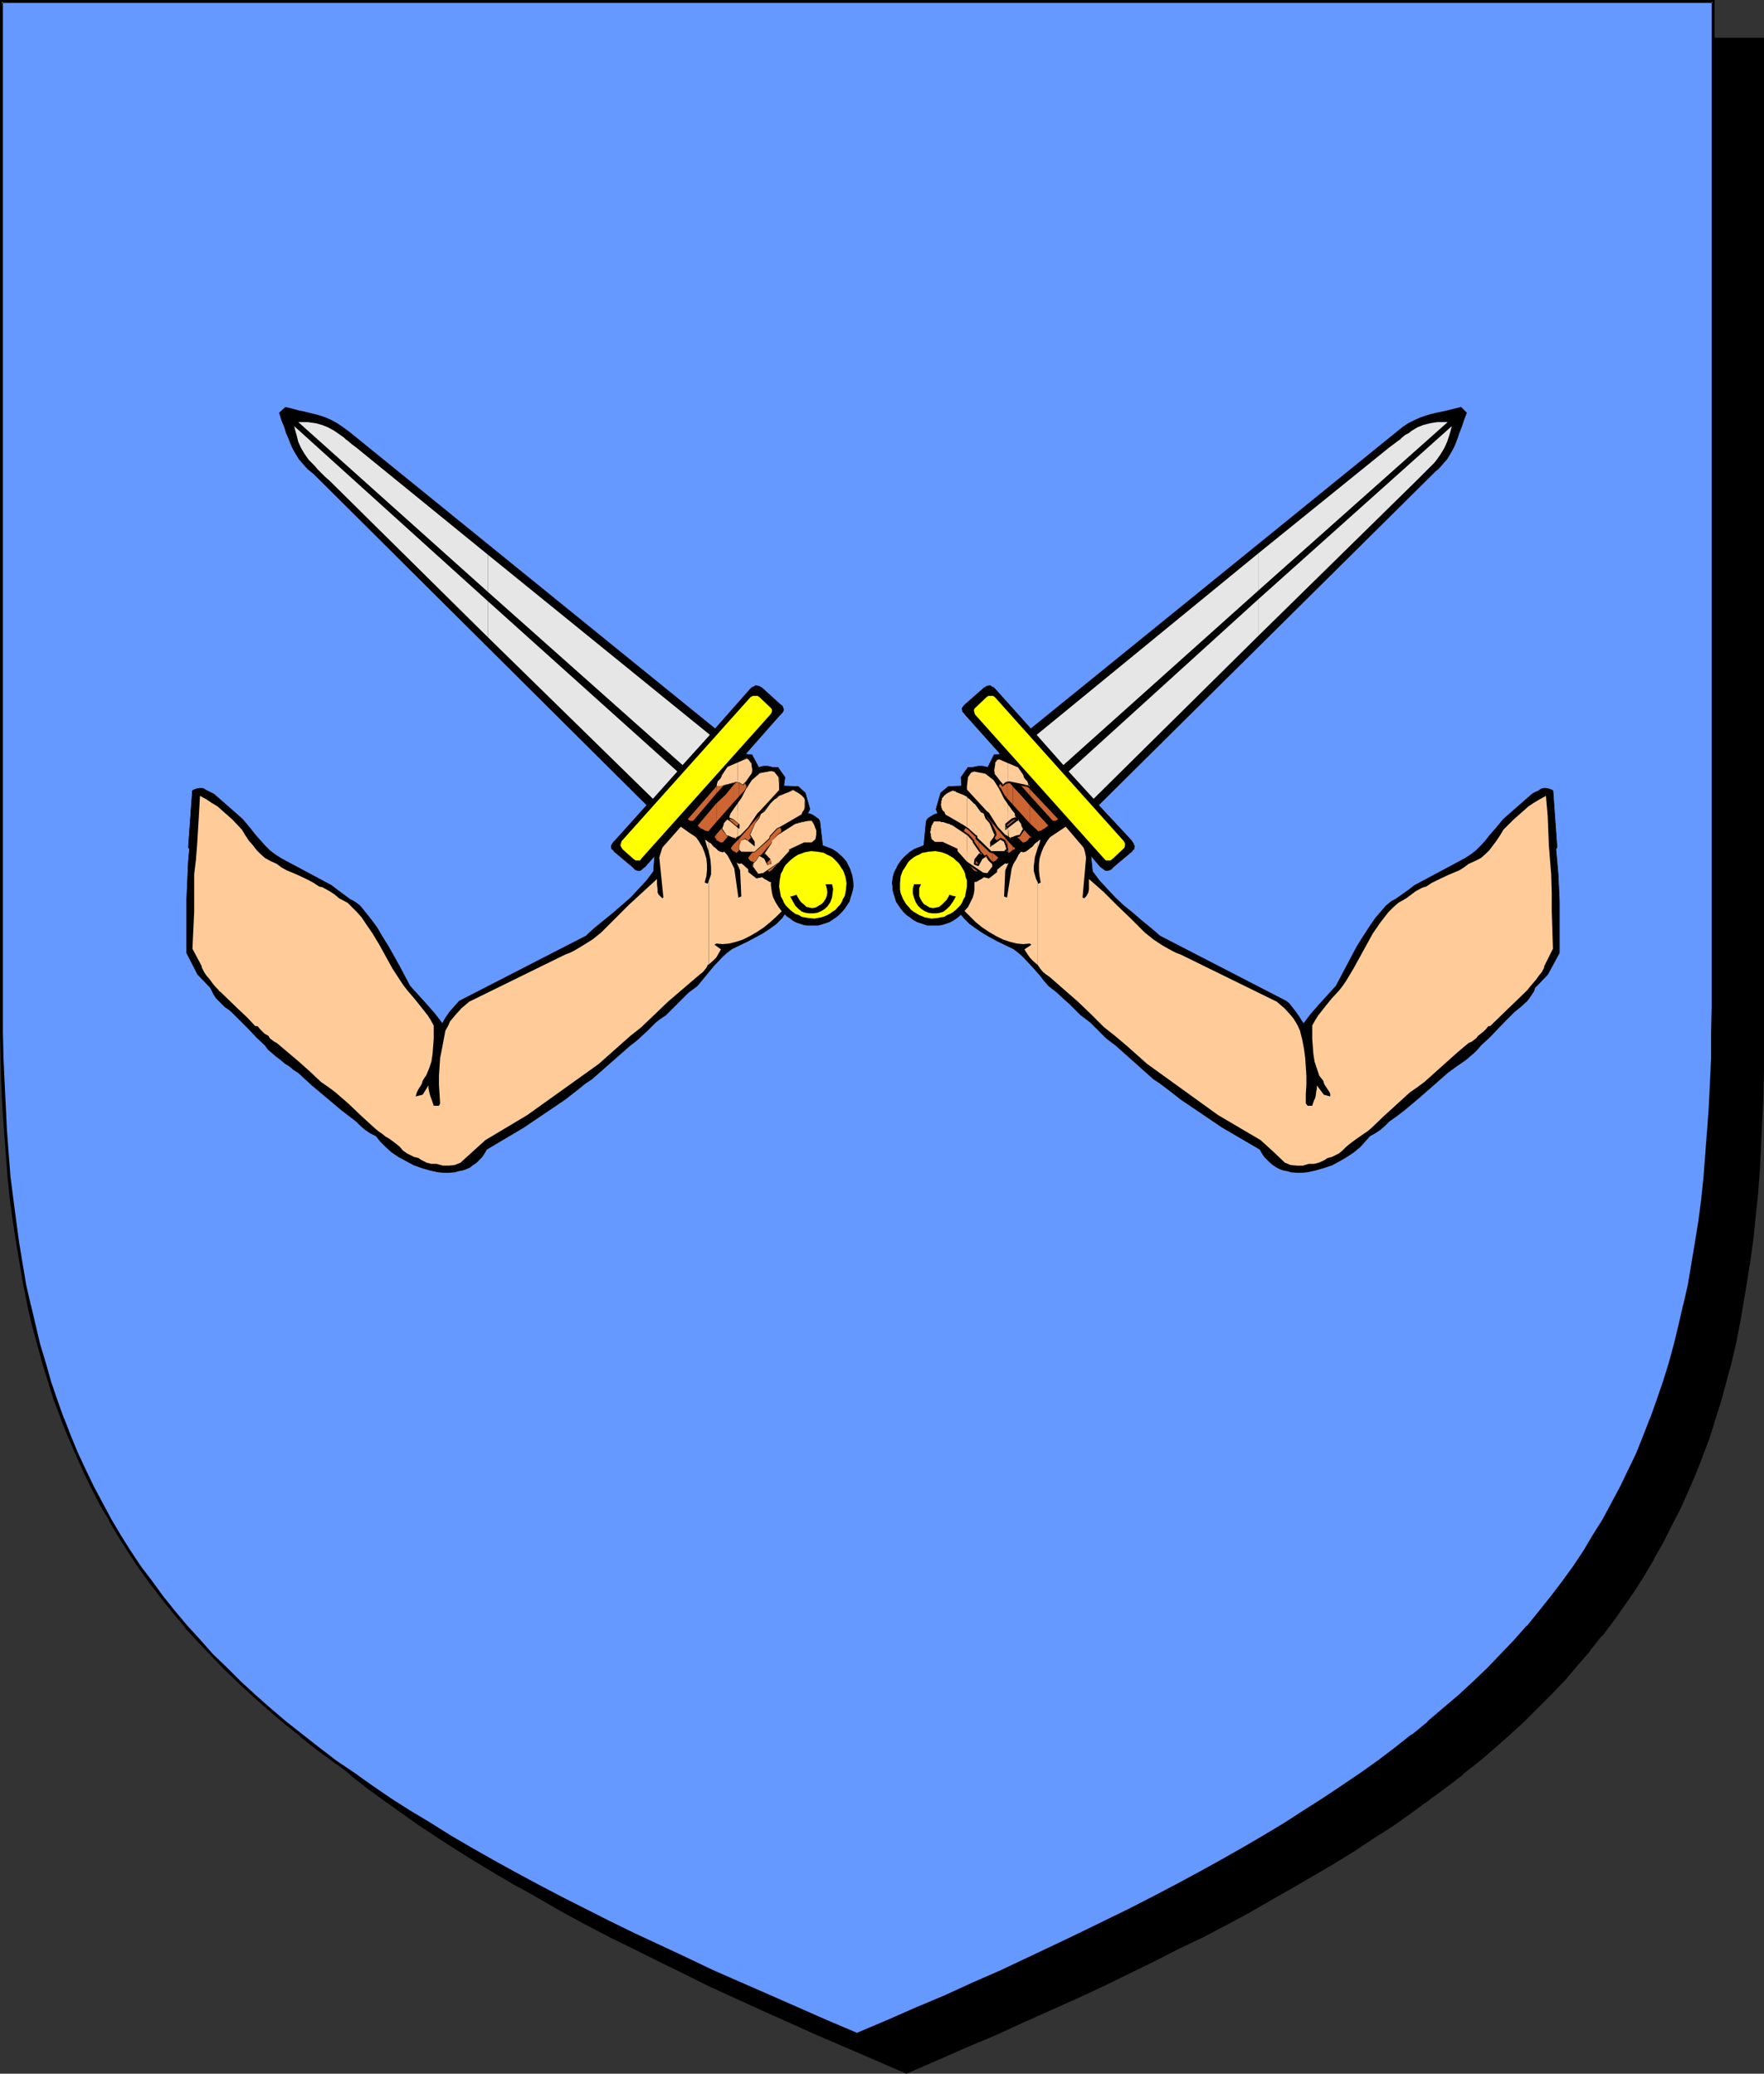 <?xml version="1.0" encoding="UTF-8" standalone="no"?>
<svg
   version="1.0"
   width="129.724mm"
   height="152.484mm"
   id="svg126"
   sodipodi:docname="Arm &amp; Sword 1.wmf"
   xmlns:inkscape="http://www.inkscape.org/namespaces/inkscape"
   xmlns:sodipodi="http://sodipodi.sourceforge.net/DTD/sodipodi-0.dtd"
   xmlns="http://www.w3.org/2000/svg"
   xmlns:svg="http://www.w3.org/2000/svg">
  <rect width="100%" height="100%" fill="#333333" stroke="none"/>
  <sodipodi:namedview
     id="namedview126"
     pagecolor="#ffffff"
     bordercolor="#000000"
     borderopacity="0.25"
     inkscape:showpageshadow="2"
     inkscape:pageopacity="0.0"
     inkscape:pagecheckerboard="0"
     inkscape:deskcolor="#d1d1d1"
     inkscape:document-units="mm" />
  <defs
     id="defs1">
    <pattern
       id="WMFhbasepattern"
       patternUnits="userSpaceOnUse"
       width="6"
       height="6"
       x="0"
       y="0" />
  </defs>
  <path
     style="fill:#000000;fill-opacity:1;fill-rule:evenodd;stroke:none"
     d="m 251.934,575.832 8.242,-3.555 8.242,-3.555 8.08,-3.393 7.757,-3.555 7.595,-3.393 7.595,-3.555 7.272,-3.393 7.11,-3.393 6.949,-3.393 6.787,-3.393 6.626,-3.393 6.464,-3.393 6.464,-3.393 6.141,-3.393 5.979,-3.393 5.818,-3.393 5.656,-3.393 5.494,-3.555 5.494,-3.393 5.171,-3.555 5.01,-3.393 5.01,-3.555 4.848,-3.716 4.525,-3.555 4.525,-3.555 4.363,-3.716 4.202,-3.716 4.04,-3.716 4.04,-3.878 3.717,-3.878 3.717,-3.878 3.394,-3.878 3.394,-4.039 3.394,-4.039 3.07,-4.201 3.07,-4.201 2.909,-4.201 2.747,-4.524 2.586,-4.362 2.424,-4.524 2.424,-4.524 2.262,-4.686 2.262,-4.686 2.101,-4.847 1.778,-4.847 1.939,-5.17 1.616,-5.009 1.616,-5.332 1.616,-5.17 1.293,-5.493 1.293,-5.493 1.131,-5.655 1.131,-5.655 0.97,-5.978 0.808,-5.978 0.808,-6.14 0.646,-6.14 0.646,-6.301 0.485,-6.463 0.485,-6.624 0.323,-6.786 0.162,-6.947 0.162,-6.947 V 290.501 10.825 H 251.934 14.059 v 279.514 7.109 l 0.162,7.109 0.323,6.786 0.323,6.786 0.323,6.624 0.485,6.463 0.646,6.301 0.646,6.301 0.808,6.14 0.808,5.978 0.97,5.816 0.97,5.655 1.293,5.655 1.293,5.655 1.293,5.332 1.616,5.332 1.454,5.17 1.778,5.17 1.778,5.009 1.939,5.009 2.101,4.686 2.101,4.847 2.262,4.686 2.424,4.524 2.424,4.524 2.747,4.362 2.747,4.362 2.909,4.362 3.07,4.201 3.07,4.039 3.232,4.201 3.394,4.039 3.555,3.878 3.717,3.878 3.717,3.878 3.878,3.878 4.202,3.716 4.202,3.716 4.363,3.716 4.363,3.555 4.686,3.555 4.848,3.716 4.848,3.555 5.171,3.393 5.171,3.555 5.333,3.393 5.656,3.555 5.656,3.393 5.818,3.393 5.979,3.393 6.141,3.393 6.302,3.393 6.464,3.393 6.626,3.393 6.787,3.393 6.949,3.393 7.11,3.393 7.434,3.393 7.434,3.555 7.757,3.393 7.757,3.555 7.918,3.393 8.242,3.555 z"
     id="path1" />
  <path
     style="fill:#000000;fill-opacity:1;fill-rule:evenodd;stroke:none"
     d="m 251.934,576.317 8.565,-3.716 8.08,-3.555 8.08,-3.393 7.757,-3.555 7.595,-3.393 7.595,-3.393 7.272,-3.393 14.221,-6.947 6.626,-3.393 6.787,-3.231 6.464,-3.393 6.302,-3.393 6.141,-3.555 5.979,-3.393 v 0 l 5.818,-3.393 5.818,-3.393 5.494,-3.393 5.333,-3.555 5.333,-3.393 5.01,-3.555 4.848,-3.555 4.848,-3.555 4.686,-3.555 v -0.162 l 4.525,-3.555 v 0 l 4.363,-3.716 4.202,-3.716 4.04,-3.716 3.878,-3.878 3.878,-3.878 3.717,-3.878 3.394,-4.039 3.394,-3.878 v -0.162 l 3.232,-4.039 h 0.162 l 3.07,-4.039 3.07,-4.362 2.909,-4.201 2.747,-4.362 2.586,-4.362 v -0.162 l 2.586,-4.524 2.262,-4.524 2.424,-4.686 2.101,-4.686 2.101,-4.847 v 0 l 1.939,-4.847 v -0.162 l 1.939,-5.009 1.616,-5.17 1.616,-5.17 1.454,-5.332 1.454,-5.332 1.293,-5.493 v 0 l 1.131,-5.816 0.97,-5.655 0.97,-5.816 0.97,-6.14 0.808,-5.978 0.646,-6.301 0.646,-6.301 0.485,-6.463 v 0 l 0.323,-6.624 0.323,-6.786 0.323,-6.947 0.162,-6.947 V 290.501 10.502 H 13.736 l -0.162,279.838 0.162,7.109 v 7.109 l 0.323,6.786 0.323,6.786 0.323,6.624 v 0 l 0.485,6.463 0.646,6.463 0.646,6.14 0.808,6.14 0.808,5.978 0.97,5.816 1.131,5.816 1.131,5.655 v 0 l 1.293,5.493 1.454,5.493 1.454,5.332 1.616,5.17 1.616,5.17 1.939,5.009 v 0 l 1.778,5.009 h 0.162 l 2.101,4.847 2.101,4.686 2.262,4.686 2.424,4.524 2.424,4.524 v 0.162 l 2.747,4.362 2.747,4.362 2.909,4.201 2.909,4.201 3.232,4.201 v 0 l 3.232,4.039 v 0.162 l 3.394,3.878 3.555,4.039 3.717,3.878 3.717,3.878 3.878,3.716 4.202,3.878 4.202,3.716 4.363,3.716 v 0 l 4.525,3.555 v 0.162 l 4.525,3.555 4.848,3.555 5.01,3.555 5.01,3.555 5.171,3.393 5.494,3.555 5.494,3.393 5.656,3.393 5.818,3.393 h 0.162 l 5.979,3.393 6.141,3.555 6.302,3.393 6.464,3.393 6.626,3.231 6.787,3.393 6.949,3.393 7.11,3.555 14.867,6.786 7.595,3.393 7.918,3.555 7.918,3.393 8.242,3.555 8.565,3.716 0.162,-0.808 -8.403,-3.555 -8.08,-3.555 -8.08,-3.393 -7.757,-3.555 -7.757,-3.555 -14.706,-6.786 -7.272,-3.393 -6.949,-3.393 -6.787,-3.393 -6.626,-3.393 -6.464,-3.393 -6.302,-3.393 -6.141,-3.393 -5.979,-3.393 v 0 l -5.818,-3.393 -5.656,-3.555 -5.494,-3.393 -5.494,-3.555 -5.171,-3.393 -5.01,-3.555 -5.01,-3.555 -4.848,-3.555 -4.525,-3.555 v 0 l -4.525,-3.555 v 0 l -4.202,-3.716 -4.363,-3.716 -4.04,-3.716 -3.878,-3.878 -3.717,-3.878 -3.717,-3.878 -3.555,-3.878 -3.394,-4.039 v 0 l -3.232,-4.039 v 0 l -3.07,-4.201 -3.07,-4.201 -2.909,-4.201 -2.747,-4.362 -2.586,-4.362 v 0 l -2.424,-4.524 -2.424,-4.524 -2.262,-4.686 -2.262,-4.847 -2.101,-4.686 h 0.162 l -1.939,-5.009 v 0 l -1.778,-5.009 -1.778,-5.009 -1.616,-5.332 -1.454,-5.332 -1.454,-5.332 -1.131,-5.493 v 0 l -1.293,-5.655 -0.97,-5.655 -0.97,-5.978 -0.97,-5.978 -0.646,-6.14 -0.808,-6.14 -0.485,-6.301 -0.485,-6.463 v 0 l -0.485,-6.624 -0.323,-6.786 -0.162,-6.786 -0.162,-7.109 V 290.34 10.825 l -0.485,0.485 H 489.809 l -0.323,-0.485 V 290.501 l -0.162,7.109 v 6.947 l -0.323,6.947 -0.323,6.786 -0.485,6.624 v -0.162 l -0.485,6.463 -0.485,6.463 -0.808,6.14 -0.646,6.14 -0.97,5.978 -0.97,5.816 -0.97,5.816 -1.293,5.655 v -0.162 l -1.293,5.493 -1.293,5.493 -1.616,5.332 -1.616,5.17 -1.616,5.17 -1.778,5.009 v -0.162 l -1.939,5.009 v 0 l -2.101,4.847 -2.101,4.686 -2.262,4.686 -2.424,4.524 -2.424,4.524 v 0 l -2.747,4.362 -2.747,4.362 -2.909,4.201 -2.909,4.362 -3.232,4.039 h 0.162 l -3.394,4.039 v 0 l -3.394,4.039 -3.394,3.878 -3.717,3.878 -3.717,3.878 -4.04,3.878 -4.04,3.716 -4.202,3.716 -4.363,3.716 h 0.162 l -4.525,3.555 v 0 l -4.686,3.555 -4.848,3.555 -4.848,3.555 -5.01,3.555 -5.333,3.555 -5.333,3.393 -5.494,3.393 -5.818,3.555 -5.818,3.393 h 0.162 l -5.979,3.393 -6.141,3.393 -6.464,3.393 -6.464,3.393 -6.626,3.393 -6.787,3.393 -14.059,6.786 -7.272,3.393 -7.595,3.393 -7.595,3.555 -7.918,3.555 -7.918,3.393 -8.242,3.555 -8.403,3.555 h 0.485 z"
     id="path2" />
  <path
     style="fill:#6699ff;fill-opacity:1;fill-rule:evenodd;stroke:none"
     d="m 238.198,565.33 8.403,-3.555 8.242,-3.555 7.918,-3.393 7.757,-3.555 7.757,-3.393 7.434,-3.393 7.272,-3.393 7.11,-3.555 6.949,-3.393 6.949,-3.393 6.626,-3.393 6.464,-3.231 6.302,-3.393 6.141,-3.393 5.979,-3.555 5.818,-3.393 5.656,-3.393 5.656,-3.393 5.333,-3.555 5.171,-3.393 5.171,-3.555 4.848,-3.555 4.848,-3.555 4.686,-3.555 4.363,-3.716 4.363,-3.716 4.202,-3.716 4.202,-3.716 3.878,-3.716 3.717,-3.878 3.717,-3.878 3.555,-4.039 3.394,-4.039 3.232,-4.039 3.07,-4.201 3.07,-4.201 2.909,-4.201 2.747,-4.362 2.586,-4.524 2.586,-4.524 2.424,-4.524 2.262,-4.686 2.101,-4.686 2.101,-4.847 1.778,-5.009 1.939,-4.847 1.778,-5.17 1.454,-5.17 1.616,-5.332 1.293,-5.493 1.293,-5.493 1.131,-5.655 1.131,-5.816 0.97,-5.816 0.808,-5.978 0.808,-6.14 0.808,-6.14 0.485,-6.301 0.485,-6.463 0.485,-6.786 0.323,-6.624 0.162,-6.947 0.162,-7.109 V 279.838 0.485 H 238.198 0.323 V 279.838 l 0.162,7.109 0.162,7.109 0.162,6.947 0.323,6.624 0.323,6.786 0.485,6.463 0.646,6.301 0.646,6.14 0.808,6.14 0.808,5.978 0.97,5.816 1.131,5.816 1.131,5.655 1.293,5.493 1.293,5.332 1.616,5.493 1.454,5.17 1.778,5.17 1.939,4.847 1.778,5.009 2.101,4.847 2.101,4.686 2.262,4.686 2.424,4.524 2.586,4.524 2.586,4.524 2.747,4.201 2.909,4.362 3.07,4.201 3.07,4.039 3.232,4.201 3.394,4.039 3.555,3.878 3.555,4.039 3.878,3.716 3.878,3.878 4.202,3.716 4.04,3.716 4.525,3.716 4.363,3.555 4.686,3.716 4.848,3.555 4.848,3.555 5.01,3.393 5.333,3.555 5.333,3.393 5.494,3.555 5.818,3.393 5.656,3.393 6.141,3.393 6.141,3.393 6.302,3.393 6.464,3.393 6.626,3.393 6.787,3.393 6.949,3.393 7.272,3.393 7.272,3.555 7.434,3.393 7.757,3.393 7.757,3.555 8.08,3.393 8.08,3.555 z"
     id="path3" />
  <path
     style="fill:#000000;fill-opacity:1;fill-rule:evenodd;stroke:none"
     d="m 238.198,565.815 8.565,-3.716 8.242,-3.393 7.918,-3.555 7.918,-3.393 7.595,-3.555 14.706,-6.786 7.11,-3.393 7.11,-3.393 6.787,-3.393 6.626,-3.393 6.464,-3.393 6.302,-3.393 6.141,-3.393 h 0.162 l 5.979,-3.393 5.818,-3.393 5.656,-3.555 5.494,-3.393 5.333,-3.393 5.333,-3.555 5.01,-3.555 5.01,-3.555 4.686,-3.555 4.686,-3.555 v 0 l 4.525,-3.716 v 0 l 4.363,-3.716 4.202,-3.716 4.202,-3.716 3.878,-3.878 3.717,-3.878 3.717,-3.878 3.555,-3.878 v 0 l 3.394,-4.039 3.232,-4.201 v 0 l 3.232,-4.039 2.909,-4.201 2.909,-4.362 2.747,-4.362 2.586,-4.362 v -0.162 l 2.586,-4.362 2.424,-4.686 2.262,-4.686 2.101,-4.686 2.101,-4.847 v 0 l 1.939,-4.847 v -0.162 l 1.939,-5.009 1.616,-5.009 1.616,-5.332 1.454,-5.17 1.454,-5.493 1.293,-5.493 v -0.162 l 1.131,-5.655 1.131,-5.655 0.97,-5.816 0.808,-6.14 0.808,-5.978 0.646,-6.301 0.646,-6.301 0.485,-6.463 v 0 l 0.323,-6.786 0.323,-6.624 0.323,-6.947 0.162,-7.109 V 279.838 0 H 0 v 279.838 7.109 l 0.162,7.109 0.162,6.947 0.323,6.624 0.485,6.786 v 0 l 0.485,6.463 0.485,6.301 0.646,6.301 0.808,5.978 0.97,6.14 0.97,5.816 0.97,5.655 1.131,5.655 v 0.162 l 1.293,5.493 1.454,5.332 1.454,5.332 1.616,5.17 1.616,5.17 1.939,5.009 v 0.162 l 1.939,4.847 v 0 l 2.101,4.847 2.101,4.686 2.262,4.686 2.424,4.686 2.586,4.362 v 0.162 l 2.586,4.362 2.747,4.362 2.909,4.362 2.909,4.039 3.232,4.201 v 0 l 3.232,4.039 3.394,4.039 v 0.162 l 3.555,3.878 3.717,3.878 3.717,3.878 4.04,3.878 4.04,3.716 4.202,3.716 4.363,3.716 v 0 l 4.525,3.555 v 0.162 l 4.525,3.555 4.848,3.555 5.01,3.555 5.01,3.555 5.171,3.393 5.333,3.555 5.656,3.393 5.656,3.393 5.818,3.393 v 0 l 6.141,3.555 6.141,3.231 6.302,3.393 6.464,3.393 13.413,6.947 6.949,3.393 7.11,3.393 7.434,3.393 7.434,3.393 7.595,3.555 7.918,3.393 7.918,3.555 8.242,3.393 8.565,3.716 0.162,-0.808 -8.403,-3.555 -8.08,-3.555 -8.08,-3.555 -7.757,-3.393 -7.757,-3.393 -7.434,-3.555 -7.272,-3.393 -7.272,-3.393 -6.949,-3.393 -13.413,-6.786 -6.464,-3.393 -6.302,-3.393 -6.141,-3.393 -5.979,-3.393 v 0 l -5.818,-3.393 -5.656,-3.555 -5.656,-3.393 -5.333,-3.393 -5.171,-3.555 -5.01,-3.555 -5.01,-3.393 -4.848,-3.716 -4.525,-3.555 v 0 l -4.525,-3.555 v 0 l -4.363,-3.716 -4.202,-3.716 -4.04,-3.716 -3.878,-3.878 -3.878,-3.716 -3.555,-4.039 -3.555,-3.878 v 0 l -3.394,-4.039 -3.232,-4.039 v 0 l -3.07,-4.201 -3.07,-4.039 -2.909,-4.362 -2.747,-4.362 -2.586,-4.362 v 0 l -2.424,-4.524 -2.424,-4.524 -2.262,-4.686 -2.262,-4.847 -1.939,-4.686 v 0 l -1.939,-5.009 v 0.162 l -1.778,-5.009 -1.778,-5.17 -1.454,-5.17 -1.616,-5.332 -1.293,-5.493 -1.293,-5.493 v 0.162 l -1.293,-5.655 -0.97,-5.816 -0.97,-5.816 -0.808,-5.978 -0.808,-6.14 -0.808,-6.301 -0.485,-6.301 -0.485,-6.463 v 0.162 l -0.323,-6.786 -0.323,-6.624 -0.323,-6.947 -0.162,-7.109 V 279.838 0.485 L 0.323,0.808 H 476.073 l -0.323,-0.323 V 279.838 l -0.162,7.109 v 7.109 l -0.323,6.947 -0.323,6.624 -0.485,6.786 v -0.162 l -0.485,6.463 -0.485,6.301 -0.646,6.301 -0.808,6.14 -0.97,5.978 -0.97,5.816 -0.97,5.816 -1.293,5.655 v -0.162 l -1.293,5.655 -1.293,5.332 -1.454,5.332 -1.616,5.17 -1.778,5.17 -1.778,5.009 v -0.162 l -1.939,5.009 v 0 l -1.939,4.847 -2.262,4.686 -2.262,4.686 -2.424,4.524 -2.424,4.524 v 0 l -2.747,4.362 -2.586,4.362 -2.909,4.362 -3.07,4.201 -3.07,4.039 v 0 l -3.232,4.039 -3.394,4.201 v -0.162 l -3.555,4.039 -3.717,3.878 -3.717,3.878 -3.878,3.716 -4.202,3.878 -4.202,3.555 -4.363,3.716 h 0.162 l -4.525,3.716 v -0.162 l -4.686,3.716 -4.686,3.555 -5.01,3.555 -5.01,3.393 -5.333,3.555 -5.333,3.393 -5.494,3.555 -5.656,3.393 -5.818,3.393 -5.979,3.393 v 0 l -6.141,3.393 -6.302,3.393 -6.464,3.393 -6.626,3.393 -6.949,3.393 -6.949,3.393 -7.11,3.393 -14.706,6.947 -7.757,3.393 -7.757,3.555 -8.08,3.393 -8.08,3.555 -8.403,3.555 h 0.323 z"
     id="path4" />
  <path
     style="fill:#000000;fill-opacity:1;fill-rule:evenodd;stroke:#000000;stroke-width:0.162px;stroke-linecap:round;stroke-linejoin:round;stroke-miterlimit:4;stroke-dasharray:none;stroke-opacity:1"
     d="m 350.187,319.422 -10.504,-6.14 -11.474,-7.755 -3.717,-2.908 -1.939,-1.454 -1.939,-1.293 -10.504,-9.371 -1.293,-0.969 -1.293,-0.969 -2.262,-2.262 -2.262,-2.262 -1.293,-0.969 -1.293,-0.969 -2.101,-2.1 -1.131,-1.131 -1.131,-0.969 -2.262,-2.1 -2.262,-1.777 -1.293,-1.454 -0.97,-1.293 -2.424,-2.747 -2.586,-2.747 -1.293,-1.131 -1.293,-0.969 -4.363,-2.1 -2.101,-1.131 -1.939,-1.131 -1.939,-1.293 -1.778,-1.293 -1.616,-1.616 -0.808,-0.969 -0.646,-0.969 -1.131,-1.293 -0.97,-1.293 -0.808,-1.293 -0.808,-1.454 -1.131,-2.747 -1.131,-3.07 -2.747,-2.1 -0.162,-0.485 -0.162,-0.323 -0.162,-0.808 -0.323,-0.808 -0.323,-0.808 0.808,-8.402 0.323,-0.646 0.323,-0.323 0.808,-0.485 0.808,-0.485 0.485,-0.162 0.485,-0.162 -0.485,-1.131 1.293,-4.524 2.101,-1.777 3.717,-0.162 -0.162,-2.424 1.939,-2.747 h 1.293 l 1.454,-0.323 h 1.293 l 0.808,0.162 0.646,0.162 1.778,-3.555 h 0.97 l 0.808,-0.162 h 1.293 l 0.646,0.162 0.646,0.162 0.808,0.485 0.97,0.485 1.616,1.293 1.616,1.131 1.616,1.131 1.454,0.969 1.293,1.131 1.131,1.131 0.97,1.131 0.97,1.293 v 0.485 l 0.97,0.646 1.616,1.616 0.97,0.485 0.485,1.616 0.646,1.616 1.778,3.07 1.939,3.07 0.808,1.616 0.646,1.616 0.646,6.301 1.939,2.585 2.101,2.262 2.262,2.424 2.424,2.262 2.586,2.1 2.424,2.1 2.586,2.1 2.424,2.1 35.067,18.096 0.808,0.646 0.646,0.808 1.131,1.454 1.131,1.616 0.485,0.808 0.646,0.969 2.101,-2.747 2.262,-2.585 4.686,-5.17 2.909,-5.493 2.909,-5.493 1.616,-2.585 1.778,-2.747 1.778,-2.585 2.101,-2.424 0.808,-0.969 0.808,-0.646 0.808,-0.646 0.97,-0.485 3.878,-2.747 1.454,-1.131 13.898,-7.432 1.778,-1.131 1.454,-1.131 1.454,-1.454 1.293,-1.454 1.131,-1.454 1.293,-1.454 2.424,-2.908 7.918,-6.947 0.808,-0.485 0.808,-0.323 0.485,-0.323 0.485,-0.323 0.646,-0.162 h 0.646 l 0.808,0.162 0.485,0.162 0.646,0.323 1.131,15.834 -0.323,0.323 0.323,3.555 0.323,3.716 0.323,7.271 v 7.109 7.271 l -3.232,5.978 -3.555,3.716 -0.323,0.969 -0.646,0.969 -0.646,0.969 -0.646,0.808 -1.778,1.616 -0.808,0.646 -0.808,0.646 -2.424,2.424 -4.525,4.686 -2.424,2.262 -0.97,1.131 -0.97,0.969 -2.262,1.939 -2.586,1.777 -2.424,1.777 -4.04,3.555 -3.878,3.393 -4.04,3.393 -2.101,1.616 -2.262,1.616 -1.131,1.131 -1.293,1.131 -1.454,0.969 -1.454,0.808 -1.293,1.454 -1.454,1.616 -1.778,1.454 -1.939,1.293 -1.939,1.131 -2.101,1.131 -2.424,0.808 -2.262,0.646 -2.262,0.485 -2.262,0.162 -2.101,-0.162 -1.131,-0.323 -0.97,-0.162 -0.97,-0.323 -0.97,-0.485 -0.97,-0.646 -0.808,-0.646 -0.808,-0.808 -0.808,-0.808 -0.646,-0.969 z"
     id="path5" />
  <path
     style="fill:#000000;fill-opacity:1;fill-rule:evenodd;stroke:none"
     d="m 382.83,282.584 v 0 l 0.162,-1.293 6.787,-2.747 0.808,-0.646 0.323,-0.162 0.808,-0.646 0.97,-0.162 0.646,-0.485 1.131,-0.808 0.323,-0.323 0.808,-0.969 7.11,-7.271 1.454,-1.777 3.07,-4.847 1.616,0.323 v 1.454 l -0.646,1.616 -3.394,4.201 -4.202,5.009 -0.646,0.808 -1.616,1.616 -1.454,1.131 -1.293,0.808 -2.586,1.454 -2.586,1.293 -1.293,0.808 -1.293,0.808 z"
     id="path6" />
  <path
     style="fill:#000000;fill-opacity:1;fill-rule:evenodd;stroke:none"
     d="m 305.747,263.034 -0.323,-0.485 -0.808,-0.969 -0.97,-1.454 -0.485,-0.808 -0.323,-0.969 -0.97,-2.1 -0.485,-1.131 v -0.808 l 1.293,0.646 1.939,3.878 0.323,0.969 1.939,2.424 z"
     id="path7" />
  <path
     style="fill:#000000;fill-opacity:1;fill-rule:evenodd;stroke:none"
     d="m 262.276,240.576 -0.162,-1.454 0.97,-1.616 1.293,0.646 -0.646,0.969 v 0.646 l -0.646,0.969 z"
     id="path8" />
  <path
     style="fill:#000000;fill-opacity:1;fill-rule:evenodd;stroke:none"
     d="m 266.801,234.921 0.323,-0.969 1.131,-0.485 0.97,-0.323 -0.485,1.454 -0.485,0.323 z"
     id="path9" />
  <path
     style="fill:#ffcc99;fill-opacity:1;fill-rule:evenodd;stroke:none"
     d="m 288.456,245.262 v 22.943 l 0.646,0.969 0.808,0.969 0.808,0.646 1.131,0.808 7.757,6.786 3.717,3.555 3.555,3.555 3.07,2.424 3.07,2.585 2.909,2.585 2.909,2.585 19.715,14.218 11.797,6.947 3.394,3.07 3.394,3.231 1.616,0.646 1.778,0.162 h 1.616 l 1.616,-0.485 h 0.808 0.646 l 1.293,-0.323 1.131,-0.485 0.646,-0.323 0.646,-0.485 1.293,-0.323 0.97,-0.485 0.97,-0.485 0.97,-0.808 0.97,-0.969 0.97,-0.808 1.939,-1.454 2.101,-1.454 0.97,-0.646 0.97,-0.808 3.555,-3.393 3.717,-3.393 3.555,-3.231 2.101,-1.454 1.939,-1.454 3.07,-2.747 3.07,-2.747 3.07,-2.747 3.07,-2.585 0.808,-0.323 0.646,-0.485 0.646,-0.485 0.485,-0.646 0.808,-0.646 0.808,-0.646 0.646,-0.646 0.646,-0.808 v 0 h 0.485 v 0 l 5.01,-4.847 4.848,-4.686 0.162,-0.162 0.323,-0.323 0.646,-0.808 0.808,-0.969 0.97,-1.131 0.808,-1.131 0.808,-0.969 0.485,-0.969 0.162,-0.323 v -0.323 l 2.424,-4.847 -0.323,-10.34 v -5.009 l -0.162,-5.332 -0.323,-4.039 -0.323,-4.039 -0.323,-8.078 -0.485,-5.655 -1.778,0.969 -1.616,0.969 -1.454,0.969 -1.454,1.293 -2.747,2.424 -2.747,2.747 -0.97,1.616 -0.97,1.454 -0.97,1.293 -0.97,1.293 -1.131,1.131 -1.293,1.131 -1.616,0.808 -1.778,0.808 -1.293,0.969 -1.293,0.808 -3.07,1.293 -3.07,1.454 -1.616,0.808 -1.454,0.969 -0.646,0.162 -0.808,0.323 -1.454,0.808 -1.293,0.969 -1.293,0.969 -2.262,1.293 -1.454,1.293 -1.293,1.293 -1.131,1.454 -1.131,1.454 -2.101,3.07 -1.778,3.231 -3.555,6.463 -1.939,3.231 -0.97,1.454 -1.131,1.454 -2.101,2.262 -1.939,2.424 -1.778,2.262 -0.808,1.293 -0.808,1.454 v 3.716 l 0.162,2.1 0.162,2.1 0.323,2.1 0.646,1.939 0.646,1.939 0.485,0.646 0.646,0.808 0.162,0.646 0.323,0.646 0.646,0.969 0.646,0.969 0.162,0.485 v 0.646 l -1.778,-0.485 -1.939,-2.585 v 0.808 l -0.162,0.808 -0.162,1.293 -0.162,0.646 -0.323,0.646 -0.485,1.454 h -1.293 l -0.485,-0.646 v -2.585 l 0.162,-2.585 v -2.585 l -0.162,-2.424 -0.162,-2.424 -0.323,-2.424 -0.485,-2.585 -0.646,-2.585 -0.646,-1.454 -0.646,-1.131 -0.646,-0.969 -0.808,-0.969 -1.616,-1.777 -0.97,-0.808 -1.131,-0.969 -26.664,-13.087 -1.293,-0.485 -1.293,-0.646 -2.586,-1.454 -2.424,-1.616 -2.424,-1.939 -1.939,-1.939 -1.939,-1.939 -3.878,-3.716 -3.717,-3.716 -4.04,-3.555 v 1.454 1.454 l -0.162,0.808 -0.323,0.646 -0.323,0.485 -0.485,0.485 -0.485,-0.162 0.97,-11.148 -0.323,-1.616 -0.485,-1.616 -0.485,-1.616 -0.808,-1.454 -2.909,-5.17 -1.131,-2.1 -0.97,-0.808 -0.808,-0.646 -1.778,-0.969 -1.778,-0.808 -1.939,-0.808 v 5.17 l 1.454,0.485 0.162,0.646 0.323,0.808 0.808,1.293 0.485,0.646 0.323,0.808 0.162,0.808 v 0.808 l -1.131,1.616 -0.97,1.616 -0.646,1.616 -0.485,1.616 -0.162,1.616 v 1.616 l 0.162,1.616 0.323,1.777 -0.646,0.323 h -0.162 z"
     id="path10" />
  <path
     style="fill:#ffcc99;fill-opacity:1;fill-rule:evenodd;stroke:none"
     d="m 288.456,231.528 v 4.039 l 0.485,-1.293 0.323,-1.131 0.646,-0.969 0.485,-0.969 -0.162,-0.323 -0.808,-0.323 -0.485,0.646 z"
     id="path11" />
  <path
     style="fill:#ffcc99;fill-opacity:1;fill-rule:evenodd;stroke:none"
     d="m 288.456,227.005 v 3.716 l 0.162,-0.485 0.162,-0.323 0.162,-0.808 v -2.1 z"
     id="path12" />
  <path
     style="fill:#ffcc99;fill-opacity:1;fill-rule:evenodd;stroke:none"
     d="m 288.456,216.987 v 1.939 l 1.939,0.485 0.808,0.485 v -0.646 l -1.293,-0.808 -0.646,-0.808 z"
     id="path13" />
  <path
     style="fill:#ffcc99;fill-opacity:1;fill-rule:evenodd;stroke:none"
     d="m 288.456,218.926 v -1.939 l -1.131,-1.293 -1.454,-0.646 -0.162,0.485 0.323,0.485 0.808,1.293 0.485,1.293 z"
     id="path14" />
  <path
     style="fill:#ffcc99;fill-opacity:1;fill-rule:evenodd;stroke:none"
     d="m 288.456,225.874 v -5.17 l -0.808,-0.162 -0.97,-0.485 -0.808,1.131 -4.04,-0.808 1.131,0.162 0.97,0.162 h 0.97 l 0.485,-0.162 0.323,-0.162 v -0.646 l -5.494,-0.808 -0.646,1.131 0.97,1.131 0.97,0.969 0.97,0.969 0.97,0.969 z"
     id="path15" />
  <path
     style="fill:#ffcc99;fill-opacity:1;fill-rule:evenodd;stroke:none"
     d="m 288.456,230.721 v -3.716 l -5.01,-1.293 0.162,0.485 0.162,0.485 0.485,0.808 0.485,0.808 0.646,0.646 0.162,2.424 -2.101,2.1 -2.747,0.646 0.646,2.424 -0.646,0.485 -0.646,0.646 -0.485,0.323 -0.323,0.323 h -0.323 -0.646 -0.808 -0.485 l -0.646,-0.162 0.808,1.616 v 2.585 l -2.262,1.777 -4.363,-0.969 -7.757,-7.109 -0.808,0.162 -0.646,0.323 -0.808,0.323 -0.97,0.162 0.485,-1.454 -1.778,-0.485 v 0.646 0.646 l 0.162,0.969 0.485,0.969 0.646,1.131 3.07,2.747 0.323,1.777 0.485,1.777 0.808,1.939 0.97,1.777 1.293,1.777 1.454,1.777 1.616,1.616 1.616,1.616 1.778,1.454 1.939,1.293 1.939,1.131 1.939,0.969 1.939,0.646 1.939,0.485 1.778,0.162 1.778,-0.162 0.485,0.323 -1.939,1.293 0.808,1.293 0.808,1.131 0.97,0.969 1.131,0.969 v -22.943 l -0.485,-0.969 -0.323,-1.131 -0.323,-1.131 v -1.293 l 0.162,-1.293 0.162,-1.293 0.808,-2.585 v -4.039 l -2.424,2.424 -1.939,2.262 -0.97,1.293 -0.646,1.293 -0.808,1.293 -0.485,1.293 -1.293,8.078 -0.808,-0.323 0.323,-7.271 0.646,-1.454 0.646,-1.293 0.808,-1.293 0.97,-1.293 1.939,-2.424 2.101,-2.1 0.646,-0.323 0.485,-0.162 0.485,-0.485 z"
     id="path16" />
  <path
     style="fill:#000000;fill-opacity:1;fill-rule:evenodd;stroke:none"
     d="m 271.326,230.074 v -1.131 l 1.454,-0.969 0.97,0.323 -0.646,1.293 -1.131,0.646 z"
     id="path17" />
  <path
     style="fill:#000000;fill-opacity:1;fill-rule:evenodd;stroke:none"
     d="m 276.82,225.389 v -0.646 l 1.293,-0.969 h 0.323 l 0.646,0.323 -0.485,0.969 z"
     id="path18" />
  <path
     style="fill:#000000;fill-opacity:1;fill-rule:evenodd;stroke:none"
     d="m 251.611,237.83 1.293,-1.131 1.293,-0.808 1.293,-0.485 1.131,-0.485 1.293,-0.162 1.293,-0.162 h 1.131 l 1.131,0.162 -0.162,-0.485 0.162,-0.323 0.162,-0.485 0.323,-0.646 0.808,-0.969 1.131,-1.293 v -0.485 l 0.162,-0.485 0.323,-0.485 0.646,-0.646 1.293,-0.969 0.485,-0.646 0.485,-0.485 v -0.162 -0.323 l 0.162,-0.323 0.485,-0.646 0.485,-0.485 1.454,-1.293 0.646,-0.646 0.646,-0.485 v -0.485 l 0.162,-0.485 0.485,-0.485 0.485,-0.646 0.808,-0.646 0.646,-0.646 0.646,-0.646 0.485,-0.485 v -0.162 -0.323 l 0.323,-0.646 0.485,-0.808 0.646,-0.808 1.454,-1.939 0.808,-0.808 0.808,-0.808 -10.989,-12.279 -0.646,-0.808 -0.323,-0.323 v -0.323 l -0.162,-0.485 0.162,-0.323 0.323,-0.485 0.323,-0.323 5.333,-4.686 0.808,-0.485 0.646,-0.162 h 0.485 l 0.323,0.323 0.485,0.162 0.485,0.485 9.858,10.987 101.808,-82.562 1.616,-1.293 1.454,-0.969 1.616,-0.808 1.778,-0.808 0.97,-0.323 0.97,-0.323 1.131,-0.323 1.293,-0.323 1.616,-0.323 1.454,-0.323 1.939,-0.485 1.939,-0.485 1.616,1.616 -0.808,2.1 -0.646,1.939 -0.646,1.616 -0.485,1.454 -0.485,1.293 -0.485,1.131 -0.485,0.969 -0.485,0.808 -0.97,1.616 -1.131,1.293 -1.293,1.454 -0.808,0.646 -0.808,0.808 -92.758,91.933 9.05,9.694 0.323,0.485 0.323,0.485 0.162,0.485 0.162,0.323 -0.162,0.323 v 0.485 l -0.323,0.162 -0.323,0.485 -5.01,4.201 -0.485,0.485 -0.323,0.323 -0.485,0.162 -0.485,0.162 h -0.323 l -0.485,-0.162 -0.646,-0.485 -0.646,-0.485 -9.534,-11.148 v 0 l -2.424,1.616 -0.97,0.646 -0.97,0.646 -0.808,0.485 -0.808,0.323 h -0.646 -0.646 l -0.646,0.485 -0.646,0.485 -0.646,0.808 -0.646,0.485 -0.808,0.646 -0.485,0.323 -0.646,0.162 -0.646,-0.162 -1.131,1.131 -1.293,1.293 -0.485,0.485 -0.646,0.323 -0.485,0.162 -0.323,-0.162 -1.293,0.969 -1.131,0.969 -0.646,0.323 -0.485,0.485 -0.323,0.162 -0.485,-0.162 -1.131,0.808 -0.485,0.323 -0.646,0.485 -0.646,0.323 -0.485,0.323 -0.323,0.162 h -0.485 v 0.969 1.131 l -0.162,1.131 -0.323,1.131 -0.646,1.293 -0.646,1.293 -1.131,1.293 -1.293,1.293 -0.808,0.646 -0.97,0.646 -0.97,0.485 -0.97,0.323 -0.97,0.323 -0.97,0.162 h -1.131 -0.97 -1.131 l -0.97,-0.323 -0.97,-0.323 -0.97,-0.323 -1.131,-0.646 -0.808,-0.646 -0.97,-0.646 -0.808,-0.808 -0.808,-0.969 -0.646,-0.969 -0.646,-0.969 -0.323,-1.131 -0.323,-0.969 -0.323,-1.131 v -0.969 l -0.162,-0.969 0.162,-1.131 0.162,-0.969 0.323,-0.969 0.485,-0.969 0.485,-0.969 0.646,-0.969 0.646,-0.808 z"
     id="path19" />
  <path
     style="fill:#cc6532;fill-opacity:1;fill-rule:evenodd;stroke:none"
     d="m 286.193,232.336 v 0.485 h 0.162 l 0.323,-0.162 z"
     id="path20" />
  <path
     style="fill:#cc6532;fill-opacity:1;fill-rule:evenodd;stroke:none"
     d="m 286.193,223.773 v 5.009 l 2.262,2.1 0.162,0.162 0.323,-0.162 h 0.323 l 0.485,-0.323 0.808,-0.485 0.808,-0.646 z"
     id="path21" />
  <path
     style="fill:#cc6532;fill-opacity:1;fill-rule:evenodd;stroke:none"
     d="m 286.193,219.249 v 1.777 l 6.302,6.947 0.323,0.162 h 0.485 l 0.323,-0.162 0.485,-0.323 z"
     id="path22" />
  <path
     style="fill:#cc6532;fill-opacity:1;fill-rule:evenodd;stroke:none"
     d="m 286.193,221.026 v -1.777 l -4.686,-5.17 v 1.616 z"
     id="path23" />
  <path
     style="fill:#cc6532;fill-opacity:1;fill-rule:evenodd;stroke:none"
     d="m 286.193,228.782 v -5.009 l -2.262,-2.585 -2.424,-2.585 v 5.009 z"
     id="path24" />
  <path
     style="fill:#cc6532;fill-opacity:1;fill-rule:evenodd;stroke:none"
     d="m 286.193,232.821 v -0.485 l -4.686,-5.17 v 4.201 l 2.586,2.585 0.162,0.162 h 0.323 l 0.485,-0.162 0.646,-0.485 z"
     id="path25" />
  <path
     style="fill:#cc6532;fill-opacity:1;fill-rule:evenodd;stroke:none"
     d="m 281.507,235.245 v 0.969 l 0.485,-0.162 0.162,-0.323 z"
     id="path26" />
  <path
     style="fill:#cc6532;fill-opacity:1;fill-rule:evenodd;stroke:none"
     d="M 281.507,215.695 V 214.079 l -0.162,-0.485 -0.323,0.323 -0.162,0.323 v 0.485 l 0.162,0.323 z"
     id="path27" />
  <path
     style="fill:#cc6532;fill-opacity:1;fill-rule:evenodd;stroke:none"
     d="m 281.507,223.612 v -5.009 l -0.646,-0.808 -0.97,-0.808 v 4.847 z"
     id="path28" />
  <path
     style="fill:#cc6532;fill-opacity:1;fill-rule:evenodd;stroke:none"
     d="m 281.507,231.367 v -4.201 l -1.616,-1.777 v 4.201 z"
     id="path29" />
  <path
     style="fill:#cc6532;fill-opacity:1;fill-rule:evenodd;stroke:none"
     d="m 281.507,236.214 v -0.969 l -1.616,-1.777 0.323,3.231 v 0.162 l 0.162,0.162 0.323,-0.162 z"
     id="path30" />
  <path
     style="fill:#cc6532;fill-opacity:1;fill-rule:evenodd;stroke:none"
     d="m 279.891,221.834 v -4.847 l -0.162,-0.323 -0.323,-0.485 -0.485,0.646 -0.808,0.808 -0.485,0.808 v 0.323 0.162 z"
     id="path31" />
  <path
     style="fill:#cc6532;fill-opacity:1;fill-rule:evenodd;stroke:none"
     d="m 279.891,229.59 v -4.201 l -4.04,-4.362 v 4.039 z"
     id="path32" />
  <path
     style="fill:#cc6532;fill-opacity:1;fill-rule:evenodd;stroke:none"
     d="m 279.891,236.699 v -3.231 l -4.04,-4.686 v 3.555 l 4.363,4.362 z"
     id="path33" />
  <path
     style="fill:#cc6532;fill-opacity:1;fill-rule:evenodd;stroke:none"
     d="m 275.851,237.022 v 2.585 l 0.97,-0.485 0.646,-0.808 z"
     id="path34" />
  <path
     style="fill:#cc6532;fill-opacity:1;fill-rule:evenodd;stroke:none"
     d="m 275.851,225.066 v -4.039 -0.323 l -0.162,0.162 v 0.162 l -0.646,0.646 -0.323,0.323 -0.323,0.323 -0.162,0.323 v 0.162 l 0.162,0.323 z"
     id="path35" />
  <path
     style="fill:#cc6532;fill-opacity:1;fill-rule:evenodd;stroke:none"
     d="m 275.851,232.336 v -3.555 l -3.394,-4.039 -0.162,0.162 h -0.162 v 3.393 z"
     id="path36" />
  <path
     style="fill:#cc6532;fill-opacity:1;fill-rule:evenodd;stroke:none"
     d="m 275.851,239.607 v -2.585 l -3.717,-4.201 v 3.393 l 3.07,3.231 0.162,0.162 z"
     id="path37" />
  <path
     style="fill:#cc6532;fill-opacity:1;fill-rule:evenodd;stroke:none"
     d="m 272.134,240.253 v 1.616 l 0.97,-0.969 z"
     id="path38" />
  <path
     style="fill:#cc6532;fill-opacity:1;fill-rule:evenodd;stroke:none"
     d="m 272.134,228.297 v -3.393 l -0.808,0.969 -0.323,0.485 v 0.323 0.162 z"
     id="path39" />
  <path
     style="fill:#cc6532;fill-opacity:1;fill-rule:evenodd;stroke:none"
     d="m 272.134,236.214 v -3.393 l -2.909,-3.555 v 0 l -0.485,0.485 -0.485,0.485 -0.323,0.646 v 0.162 l 0.162,0.323 z"
     id="path40" />
  <path
     style="fill:#cc6532;fill-opacity:1;fill-rule:evenodd;stroke:none"
     d="m 272.134,241.869 v -1.616 l -5.979,-6.786 -0.485,0.323 -0.323,0.485 -0.323,0.646 v 0.323 l 0.162,0.162 v 0 l 5.494,6.463 0.323,0.162 0.485,0.162 z"
     id="path41" />
  <path
     style="fill:#ffff00;fill-opacity:1;fill-rule:evenodd;stroke:none"
     d="m 266.478,239.768 0.485,0.646 0.485,0.808 0.485,0.808 0.323,0.808 0.162,0.969 0.323,0.808 v 1.777 l -0.323,1.777 -0.162,0.969 -0.485,0.808 -0.323,0.808 -0.485,0.808 -0.646,0.646 -0.646,0.646 -0.808,0.646 -0.808,0.485 -0.808,0.323 -0.808,0.485 -0.97,0.162 -0.808,0.162 -1.778,0.162 -1.778,-0.323 -0.808,-0.323 -0.808,-0.323 -0.808,-0.485 -0.808,-0.485 -0.646,-0.485 -0.646,-0.808 -0.646,-0.646 -0.485,-0.808 -0.485,-0.808 -0.323,-0.808 -0.323,-0.808 -0.162,-0.969 v -1.777 l 0.162,-1.777 0.323,-0.969 0.323,-0.808 0.485,-0.646 0.485,-0.808 0.485,-0.808 0.646,-0.646 0.808,-0.646 0.808,-0.485 0.808,-0.323 0.808,-0.485 0.97,-0.162 0.808,-0.162 1.939,-0.162 1.778,0.323 0.808,0.323 0.808,0.323 0.808,0.485 0.808,0.485 0.646,0.646 z"
     id="path42" />
  <path
     style="fill:#ffff00;fill-opacity:1;fill-rule:evenodd;stroke:none"
     d="m 276.497,193.721 35.875,40.069 0.323,0.646 v 0.485 l -0.162,0.646 -0.485,0.485 -2.747,2.585 -0.646,0.485 h -0.646 -0.646 l -0.485,-0.485 -35.875,-40.069 v 0 l -0.162,-0.485 -0.162,-0.646 0.162,-0.485 0.485,-0.485 2.909,-2.747 0.485,-0.323 h 0.646 0.646 z"
     id="path43" />
  <path
     style="fill:#000000;fill-opacity:1;fill-rule:evenodd;stroke:none"
     d="m 254.035,245.747 h 0.808 0.485 0.646 l -0.485,1.131 v 1.131 0.969 l 0.323,0.808 0.485,0.808 0.485,0.646 0.808,0.485 0.808,0.485 0.97,0.162 0.808,-0.162 0.808,-0.162 0.808,-0.646 0.646,-0.646 0.646,-0.646 0.485,-0.808 0.323,-0.646 0.97,0.323 0.808,0.162 -0.808,1.454 -0.808,1.131 -0.808,0.808 -0.97,0.808 -0.97,0.323 -0.97,0.162 h -1.131 l -1.131,-0.162 -1.131,-0.485 -0.97,-0.646 -0.808,-0.808 -0.646,-0.969 -0.485,-1.293 -0.323,-1.131 v -1.293 z"
     id="path44" />
  <path
     style="fill:#e6e6e6;fill-opacity:1;fill-rule:evenodd;stroke:none"
     d="m 349.702,166.578 v 10.179 l 43.955,-43.139 1.131,-1.131 1.131,-1.131 0.97,-0.969 0.97,-0.969 0.808,-0.808 0.646,-0.808 1.131,-1.616 0.97,-1.616 0.808,-1.777 0.646,-1.939 0.323,-1.131 0.323,-1.293 z"
     id="path45" />
  <path
     style="fill:#e6e6e6;fill-opacity:1;fill-rule:evenodd;stroke:none"
     d="m 349.702,153.814 v 10.34 l 52.682,-46.855 h -1.454 -1.293 l -1.131,0.162 -0.97,0.162 -1.939,0.485 -1.616,0.646 -1.616,0.969 -0.808,0.646 -0.97,0.485 -0.97,0.808 -0.485,0.485 -0.485,0.323 -1.293,0.969 -1.293,0.969 z"
     id="path46" />
  <path
     style="fill:#e6e6e6;fill-opacity:1;fill-rule:evenodd;stroke:none"
     d="m 349.702,164.154 v -10.34 l -61.57,50.41 7.434,8.402 z"
     id="path47" />
  <path
     style="fill:#e6e6e6;fill-opacity:1;fill-rule:evenodd;stroke:none"
     d="M 349.702,176.757 V 166.578 l -52.682,47.824 6.949,7.594 z"
     id="path48" />
  <path
     style="fill:#ffcc99;fill-opacity:1;fill-rule:evenodd;stroke:none"
     d="m 280.214,229.59 0.162,3.231 0.323,0.323 0.97,-0.323 0.97,-0.485 h 0.808 l 1.131,-1.939 -0.485,-0.969 v -0.646 l -0.97,-1.131 -0.97,0.646 z"
     id="path49" />
  <path
     style="fill:#ffcc99;fill-opacity:1;fill-rule:evenodd;stroke:none"
     d="m 280.214,223.612 v 4.847 l 1.131,-0.808 1.293,-0.323 -0.323,-1.293 -0.808,-0.969 z"
     id="path50" />
  <path
     style="fill:#ffcc99;fill-opacity:1;fill-rule:evenodd;stroke:none"
     d="m 280.214,211.979 v 5.655 l 0.323,-0.162 4.525,0.969 1.131,0.162 -0.323,-1.454 -0.808,-0.808 -0.323,-0.485 -0.162,-0.485 -1.454,-2.262 z"
     id="path51" />
  <path
     style="fill:#ffcc99;fill-opacity:1;fill-rule:evenodd;stroke:none"
     d="m 280.214,217.634 v -5.655 l -2.424,-1.293 -0.646,0.162 -0.808,1.131 -0.323,2.1 0.162,0.969 1.616,2.1 0.97,1.131 0.808,-0.646 z"
     id="path52" />
  <path
     style="fill:#ffcc99;fill-opacity:1;fill-rule:evenodd;stroke:none"
     d="m 280.214,228.459 v -4.847 l -0.808,-1.777 -1.616,-2.908 -1.454,-2.262 -2.262,-1.939 -3.394,-0.485 -0.97,0.323 -0.97,1.293 v 4.201 l 5.333,5.493 0.646,0.485 2.424,3.878 2.262,2.424 0.808,0.485 v -3.231 l -0.646,0.646 v -1.131 z"
     id="path53" />
  <path
     style="fill:#ffcc99;fill-opacity:1;fill-rule:evenodd;stroke:none"
     d="m 268.74,232.013 v 7.917 l 4.363,2.747 1.454,0.162 1.454,-1.939 -0.162,-0.969 -0.97,-0.969 -0.646,-1.131 -1.454,0.646 -0.97,1.939 -0.97,-0.323 0.162,-1.293 1.293,-1.293 h 0.646 l -0.97,-1.454 -0.323,-0.485 -1.131,-1.454 v -0.485 l -1.454,-1.616 z"
     id="path54" />
  <path
     style="fill:#ffcc99;fill-opacity:1;fill-rule:evenodd;stroke:none"
     d="m 268.74,221.35 v 8.886 l 0.485,0.162 1.616,1.777 0.485,0.162 v 0.808 l 4.04,3.555 h 0.97 3.07 l 0.485,-0.646 -0.323,-1.131 -0.485,-1.293 -0.97,-0.485 -0.808,0.485 -1.939,1.454 V 233.952 l 0.97,-1.131 0.485,-0.808 -0.323,-0.646 -1.293,-2.585 -0.97,-1.454 -0.485,-1.293 -0.97,-0.646 -1.778,-2.1 -0.97,-1.131 z"
     id="path55" />
  <path
     style="fill:#ffcc99;fill-opacity:1;fill-rule:evenodd;stroke:none"
     d="m 268.74,220.057 v -4.201 0.162 l -0.162,2.424 v 1.293 z"
     id="path56" />
  <path
     style="fill:#ffcc99;fill-opacity:1;fill-rule:evenodd;stroke:none"
     d="m 268.74,230.236 v -8.886 l -0.97,-0.485 -0.808,-0.323 -1.131,-0.485 -0.808,-0.646 -0.97,0.485 -0.646,0.323 -0.646,0.485 -0.485,0.485 -0.323,0.485 -0.323,0.485 -0.162,0.646 v 0.485 0.646 0.485 l 0.323,0.646 0.162,0.323 0.323,0.485 0.323,0.646 5.01,2.908 z"
     id="path57" />
  <path
     style="fill:#ffcc99;fill-opacity:1;fill-rule:evenodd;stroke:none"
     d="m 268.74,239.93 v -7.917 l -4.04,-2.908 -1.293,-0.485 -1.131,-0.323 -1.293,-0.162 -1.293,-0.162 -0.485,0.808 -0.323,0.646 -0.162,0.646 -0.323,0.646 v 0.646 0.646 l 0.323,1.454 0.97,0.646 h 2.101 l 4.04,1.939 v 0.646 l 2.747,2.908 z"
     id="path58" />
  <path
     style="fill:#000000;fill-opacity:1;fill-rule:evenodd;stroke:none"
     d="m 273.265,242.515 -4.525,-3.07 v 0 l -2.586,-2.908 v 0.162 -0.808 l -4.202,-1.939 h -2.262 0.162 l -0.97,-0.808 -0.323,0.485 1.131,0.808 h 2.101 v 0 l 4.04,1.777 -0.162,-0.162 v 0.646 l 2.747,3.07 4.525,3.231 z"
     id="path59" />
  <path
     style="fill:#000000;fill-opacity:1;fill-rule:evenodd;stroke:none"
     d="m 259.045,233.306 -0.162,-0.162 v 0 -0.323 l -0.162,-0.485 v -0.162 -0.162 -0.323 l -0.162,-0.162 v -0.323 -0.162 0 -0.162 h 0.162 v -0.323 -0.323 -0.162 l 0.162,-0.162 v -0.323 l 0.162,-0.323 0.162,-0.162 v -0.162 l 0.323,-0.485 v -0.162 h 0.162 v 0 l 0.162,-0.162 -0.323,-0.162 0.162,-0.162 h -0.323 l -0.162,0.323 -0.162,0.162 -0.323,0.323 v 0.162 l -0.162,0.162 -0.162,0.485 v 0.162 l -0.162,0.323 v 0.162 l -0.162,0.485 h 0.162 -0.162 v 0.323 0.162 0.323 0.323 0.162 0.323 l 0.162,0.162 v 0.162 l 0.162,0.323 v 0.485 l 0.162,0.323 v -0.162 z"
     id="path60" />
  <path
     style="fill:#000000;fill-opacity:1;fill-rule:evenodd;stroke:none"
     d="m 259.691,228.297 h 1.454 0.162 0.162 v 0.162 h 0.485 0.162 0.162 l 0.162,0.162 h 0.162 0.162 l 0.162,0.162 h 0.323 l 0.162,0.162 h 0.162 v 0 h 0.323 l 0.162,0.162 0.162,0.162 h 0.162 0.162 v 0.162 l 0.323,-0.485 v 0 l -0.323,-0.162 h -0.162 l -0.162,-0.162 -0.162,-0.162 h -0.162 -0.162 -0.162 v -0.162 h -0.485 l -0.162,-0.162 h -0.162 v 0 l -0.323,-0.162 h -0.162 -0.323 -0.323 l -0.162,-0.162 h -0.162 v 0 h -1.616 z"
     id="path61" />
  <path
     style="fill:#000000;fill-opacity:1;fill-rule:evenodd;stroke:none"
     d="m 264.539,229.266 4.363,2.908 v 0 l 1.454,1.616 v -0.162 0.485 l 1.131,1.616 0.323,0.485 0.97,1.293 0.162,-0.323 h -0.808 l -1.293,1.616 -0.162,1.454 1.293,0.485 1.131,-2.1 -0.162,0.162 1.293,-0.808 -0.323,-0.162 0.808,1.293 0.97,0.969 v -0.162 l 0.162,0.969 v -0.162 l -1.454,1.939 h 0.162 l -1.454,-0.162 v 0.485 l 1.616,0.162 1.616,-2.262 -0.162,-1.131 -0.97,-0.969 v 0 l -0.97,-1.293 -1.616,0.808 -0.97,1.939 0.162,-0.162 -0.808,-0.162 0.162,0.162 0.162,-1.131 v 0.162 l 1.131,-1.454 h -0.162 1.131 l -1.293,-1.777 -0.323,-0.485 -0.97,-1.454 v 0.162 -0.485 l -1.616,-1.777 -4.363,-2.908 z"
     id="path62" />
  <path
     style="fill:#000000;fill-opacity:1;fill-rule:evenodd;stroke:none"
     d="m 275.528,236.537 -3.878,-3.716 v 0.323 -0.808 l -0.646,-0.485 v 0 l -1.778,-1.616 -1.454,-0.969 -5.01,-2.908 -0.162,0.323 4.848,2.908 1.616,0.969 v 0 l 1.778,1.777 0.485,0.323 -0.162,-0.323 v 0.808 l 4.04,3.878 z"
     id="path63" />
  <path
     style="fill:#000000;fill-opacity:1;fill-rule:evenodd;stroke:none"
     d="m 262.923,226.358 h -0.162 v -0.162 l -0.162,-0.162 v -0.162 -0.162 h -0.162 v -0.162 l -0.323,-0.162 -0.162,-0.323 v 0 l -0.162,-0.162 v -0.162 -0.162 0 l -0.162,-0.162 v 0 -0.162 -0.162 -0.162 l -0.162,-0.162 v -0.162 -0.162 0.162 0 l 0.162,-0.323 h -0.485 l 0.323,-0.162 h -0.485 v 0.485 0.162 0.162 l 0.162,0.162 v 0.162 0.162 l 0.162,0.323 v 0 0.162 0 l 0.162,0.162 v 0 0 0.162 l 0.162,0.162 0.162,0.323 0.162,0.162 v 0 0.162 l 0.162,0.162 h 0.162 v 0.162 l 0.162,0.323 v 0 z"
     id="path64" />
  <path
     style="fill:#000000;fill-opacity:1;fill-rule:evenodd;stroke:none"
     d="m 261.63,223.288 v -0.808 h 0.162 v -0.162 0 -0.323 l 0.162,-0.485 h 0.162 l 0.162,-0.162 0.162,-0.162 v -0.162 h 0.162 l 0.323,-0.323 0.162,-0.162 h 0.162 l 0.162,-0.162 0.323,-0.162 0.323,-0.162 0.323,-0.162 h 0.162 l 0.162,-0.162 h 0.323 l -0.162,-0.485 h 0.162 -0.485 l -0.162,0.162 h -0.323 l -0.162,0.162 h -0.162 l -0.162,0.162 -0.485,0.162 v 0.162 l -0.323,0.162 -0.162,0.162 -0.323,0.162 v 0.162 h -0.162 l -0.162,0.323 h -0.162 v 0.162 l -0.162,0.162 -0.323,0.485 v 0.162 0.162 0.162 l -0.162,0.162 v 0.808 z"
     id="path65" />
  <path
     style="fill:#000000;fill-opacity:1;fill-rule:evenodd;stroke:none"
     d="m 264.862,219.734 h 0.162 l 0.162,0.162 h 0.323 0.162 l 0.162,0.323 h 0.162 0.162 l 0.162,0.162 h 0.162 l 0.323,0.162 h 0.162 l 0.162,0.162 h 0.323 v 0 l 0.162,0.162 h 0.162 l 0.162,0.162 h 0.162 l 0.162,0.162 h 0.162 l 0.162,0.162 h 0.162 l 0.162,0.323 0.162,0.162 0.323,0.162 0.323,0.323 0.485,-0.323 -0.485,-0.485 -0.323,-0.323 h -0.162 l -0.323,-0.162 h -0.162 l -0.162,-0.323 h -0.162 -0.162 l -0.162,-0.162 -0.162,-0.162 h -0.162 l -0.162,-0.162 h -0.162 v 0 l -0.323,-0.162 h -0.162 v 0 l -0.323,-0.162 v 0 l -0.162,-0.162 h -0.162 -0.162 l -0.323,-0.162 -0.162,-0.162 h -0.162 l -0.162,-0.162 h -0.323 0.162 z"
     id="path66" />
  <path
     style="fill:#000000;fill-opacity:1;fill-rule:evenodd;stroke:none"
     d="m 269.71,222.319 1.131,1.131 v -0.162 l 1.778,2.424 0.97,0.485 h -0.162 l 0.485,1.293 1.131,1.293 v 0 l 1.131,2.747 0.323,0.646 v -0.323 l -0.323,0.808 v 0 l -0.97,1.293 v 1.454 l 2.262,-1.616 0.646,-0.485 h -0.162 l 1.131,0.646 -0.162,-0.323 0.485,1.293 0.323,1.131 v -0.162 l -0.646,0.646 h 0.323 -4.04 v 0.485 h 4.04 l 0.808,-0.969 -0.323,-1.131 -0.485,-1.454 -1.293,-0.646 -0.97,0.646 -1.939,1.454 0.485,0.162 V 233.952 l -0.162,0.162 0.97,-1.293 0.485,-0.808 -0.162,-0.808 -1.293,-2.585 -1.131,-1.454 v 0 l -0.485,-1.293 -0.97,-0.646 v 0.162 l -1.616,-2.262 v 0 l -1.131,-1.131 z"
     id="path67" />
  <path
     style="fill:#000000;fill-opacity:1;fill-rule:evenodd;stroke:none"
     d="m 280.86,232.821 -0.323,-0.162 -0.97,-0.646 v 0.162 l -2.262,-2.424 v 0 l -2.424,-3.878 -0.646,-0.485 -5.494,-5.978 v 0.323 -1.293 l 0.323,-2.424 -0.162,0.162 1.131,-1.616 -0.162,0.162 0.97,-0.323 h -0.162 l 3.232,0.646 v 0 l 2.262,1.777 v 0 l 1.454,2.262 v 0 l 1.454,2.908 v 0 l 2.262,3.231 v 0 l 0.808,0.969 h -0.162 l 0.323,1.131 0.162,-0.323 -1.293,0.485 -1.778,1.454 v 1.777 l 2.909,-2.262 v 0 l 0.97,-0.646 h -0.323 l 0.808,1.131 v -0.162 l 0.162,0.808 0.485,0.969 v -0.323 l -1.131,1.939 v -0.162 l -0.808,0.162 -0.808,0.323 -0.97,0.323 0.162,0.485 0.808,-0.323 0.97,-0.323 0.808,-0.162 1.454,-2.1 -0.485,-1.131 v 0.162 l -0.162,-0.808 -1.131,-1.293 -1.131,0.646 v 0 l -2.586,2.1 0.485,0.162 v -1.131 0.162 l 1.616,-1.293 v 0 l 1.293,-0.485 -0.323,-1.616 -0.808,-0.969 v 0 l -2.101,-3.231 v 0 l -1.454,-2.747 h -0.162 l -1.454,-2.424 -2.262,-1.939 -3.555,-0.646 -0.97,0.323 -1.293,1.777 -0.162,2.424 v 1.293 l 5.656,5.978 0.485,0.485 v 0 l 2.586,3.878 2.424,2.424 0.97,0.485 h -0.162 l 0.323,0.323 z"
     id="path68" />
  <path
     style="fill:#000000;fill-opacity:1;fill-rule:evenodd;stroke:none"
     d="m 285.224,218.118 -4.686,-0.969 -0.97,0.162 -0.97,0.808 h 0.323 l -0.97,-1.131 v 0 l -1.616,-2.1 h 0.162 l -0.162,-0.808 v 0 l 0.323,-1.939 h -0.162 l 0.808,-1.131 v 0.162 l 0.485,-0.162 h -0.162 l 5.333,2.262 v 0 l 1.454,2.1 v 0 l 0.162,0.646 0.323,0.485 v 0 l 0.808,0.808 -0.162,-0.162 0.485,1.454 0.162,-0.323 -1.131,-0.162 v 0.485 l 1.454,0.323 -0.485,-1.939 -0.646,-0.808 v 0 l -0.323,-0.323 v 0 l -0.162,-0.646 -1.616,-2.262 -5.494,-2.424 -0.808,0.162 -0.808,1.293 -0.323,2.1 0.162,0.969 1.616,2.262 v 0 l 0.97,1.293 1.131,-0.808 v 0 l 0.97,-0.162 h -0.162 l 4.525,0.969 z"
     id="path69" />
  <path
     style="fill:#000000;fill-opacity:1;fill-rule:evenodd;stroke:#000000;stroke-width:0.162px;stroke-linecap:round;stroke-linejoin:round;stroke-miterlimit:4;stroke-dasharray:none;stroke-opacity:1"
     d="m 135.259,319.422 10.342,-6.14 11.474,-7.755 3.717,-2.908 1.778,-1.454 1.939,-1.293 10.666,-9.371 1.293,-0.969 1.131,-0.969 2.424,-2.262 2.262,-2.262 1.293,-0.969 1.454,-0.969 4.202,-4.201 2.101,-2.1 2.424,-1.777 2.262,-2.747 2.262,-2.747 2.586,-2.747 1.293,-1.131 1.293,-0.969 4.363,-2.1 2.101,-1.131 2.101,-1.131 1.939,-1.293 1.778,-1.293 1.616,-1.616 0.646,-0.969 0.808,-0.969 1.131,-1.293 0.97,-1.293 0.808,-1.293 0.646,-1.454 1.293,-2.747 1.293,-3.07 2.424,-2.1 0.323,-0.808 0.646,-1.616 0.485,-0.808 -0.97,-8.402 -0.323,-0.646 -0.485,-0.323 -0.646,-0.485 -0.808,-0.485 -0.485,-0.162 -0.646,-0.162 0.646,-1.131 -1.293,-4.524 -1.939,-1.777 -4.04,-0.162 0.323,-2.424 -1.939,-2.747 h -1.454 l -1.293,-0.323 h -1.293 l -0.646,0.162 -0.646,0.162 -1.939,-3.555 h -0.97 l -0.808,-0.162 h -1.293 l -0.646,0.162 -0.646,0.162 -0.808,0.485 -0.808,0.485 -1.778,1.293 -1.778,1.131 -1.454,1.131 -1.454,0.969 -1.293,1.131 -1.293,1.131 -0.97,1.131 -0.808,1.293 v 0.485 l -0.808,0.646 -1.778,1.616 -0.97,0.485 -0.646,1.616 -0.646,1.616 -1.778,3.07 -1.778,3.07 -0.97,1.616 -0.646,1.616 -0.485,6.301 -1.939,2.585 -2.101,2.262 -2.262,2.424 -2.586,2.262 -2.424,2.1 -2.586,2.1 -2.586,2.1 -2.262,2.1 -35.229,18.096 -1.293,1.454 -1.293,1.454 -1.131,1.616 -0.485,0.808 -0.485,0.969 -2.101,-2.747 -2.262,-2.585 -4.686,-5.17 -2.909,-5.493 -3.07,-5.493 -1.616,-2.585 -1.616,-2.747 -1.939,-2.585 -1.939,-2.424 -0.808,-0.969 -0.808,-0.646 -0.97,-0.646 -0.97,-0.485 -3.717,-2.747 -1.454,-1.131 -13.898,-7.432 -1.778,-1.131 -1.454,-1.131 -1.454,-1.454 -1.293,-1.454 -1.293,-1.454 -1.131,-1.454 -2.424,-2.908 -7.918,-6.947 -0.97,-0.485 -0.646,-0.323 -0.646,-0.323 -0.485,-0.323 -0.485,-0.162 h -0.808 l -0.808,0.162 -0.485,0.162 -0.646,0.323 -1.131,15.834 0.323,0.323 -0.323,3.555 -0.162,3.716 -0.323,7.271 v 7.109 7.271 l 3.07,5.978 3.555,3.716 0.485,0.969 0.485,0.969 0.646,0.969 0.808,0.808 1.616,1.616 0.97,0.646 0.808,0.646 4.686,4.686 2.262,2.424 2.424,2.262 0.808,1.131 1.131,0.969 1.131,0.969 1.293,0.969 1.131,0.969 1.293,0.808 1.131,0.969 1.293,0.808 3.878,3.555 4.04,3.393 4.04,3.393 2.101,1.616 2.101,1.616 1.131,1.131 1.293,1.131 1.454,0.969 1.616,0.808 1.131,1.454 1.616,1.616 1.616,1.454 1.939,1.293 2.101,1.131 2.101,1.131 2.262,0.808 2.262,0.646 2.262,0.485 2.262,0.162 2.262,-0.162 1.131,-0.323 0.97,-0.162 0.97,-0.323 1.131,-0.485 0.808,-0.646 0.97,-0.646 0.808,-0.808 0.808,-0.808 0.646,-0.969 z"
     id="path70" />
  <path
     style="fill:#000000;fill-opacity:1;fill-rule:evenodd;stroke:none"
     d="m 102.293,282.584 v 0 l -0.162,-1.293 -6.626,-2.747 -0.97,-0.646 -0.323,-0.162 -0.646,-0.646 -0.97,-0.162 -0.646,-0.485 -1.131,-0.808 -0.323,-0.323 -0.808,-0.969 -7.11,-7.271 -1.454,-1.777 -3.07,-4.847 -1.616,0.323 v 1.454 l 0.646,1.616 3.232,4.201 4.202,5.009 0.808,0.808 1.616,1.616 1.293,1.131 1.293,0.808 2.586,1.454 2.586,1.293 1.293,0.808 1.293,0.808 z"
     id="path71" />
  <path
     style="fill:#000000;fill-opacity:1;fill-rule:evenodd;stroke:none"
     d="m 179.537,263.034 0.323,-0.485 0.808,-0.969 0.97,-1.454 0.323,-0.808 0.485,-0.969 0.808,-2.1 0.808,-1.131 -0.323,-0.808 -1.131,0.646 -1.778,3.878 -0.485,0.969 -1.939,2.424 z"
     id="path72" />
  <path
     style="fill:#000000;fill-opacity:1;fill-rule:evenodd;stroke:none"
     d="m 222.846,240.576 0.162,-1.454 -0.808,-1.616 -1.293,0.646 0.485,0.969 v 0.646 l 0.808,0.969 z"
     id="path73" />
  <path
     style="fill:#000000;fill-opacity:1;fill-rule:evenodd;stroke:none"
     d="m 218.321,234.921 -0.162,-0.969 -1.131,-0.485 -0.97,-0.323 0.485,1.454 0.485,0.323 z"
     id="path74" />
  <path
     style="fill:#ffcc99;fill-opacity:1;fill-rule:evenodd;stroke:none"
     d="m 196.99,244.777 v 23.266 l 1.131,-0.969 0.97,-0.969 0.646,-1.131 0.646,-1.131 -1.778,-1.293 0.485,-0.323 1.778,0.162 1.778,-0.162 1.939,-0.485 1.939,-0.646 1.939,-0.969 1.939,-1.131 1.939,-1.293 1.778,-1.454 1.778,-1.616 1.616,-1.616 1.293,-1.777 1.293,-1.777 0.97,-1.777 0.808,-1.939 0.485,-1.777 0.323,-1.777 3.07,-2.747 0.808,-1.131 0.323,-0.969 0.162,-0.969 v -0.646 l -0.162,-0.646 -1.616,0.485 0.485,1.454 -0.485,-0.162 h -0.485 l -0.808,-0.323 -0.646,-0.323 -0.97,-0.162 -7.595,7.109 -4.525,0.969 -2.262,-1.777 v -2.585 l 0.97,-1.616 -0.646,0.162 h -0.485 -0.97 -0.485 -0.485 l -0.323,-0.323 -0.485,-0.323 -0.485,-0.646 -0.808,-0.485 0.808,-2.424 -2.909,-0.646 -1.939,-2.1 v -2.424 l 0.646,-0.646 0.646,-0.808 0.485,-0.808 0.162,-0.485 v -0.485 l -4.686,1.131 v 4.362 l 0.808,0.323 1.131,0.485 1.939,2.1 1.939,2.424 0.808,1.293 0.808,1.293 0.646,1.293 0.646,1.454 0.323,7.271 -0.808,0.323 -1.131,-8.078 -0.646,-1.293 -0.646,-1.293 -0.646,-1.131 -0.97,-1.131 -1.939,-2.262 -2.262,-2.262 v 4.686 l 0.485,2.262 0.162,2.1 v 0.969 0.969 l -0.323,0.969 z"
     id="path75" />
  <path
     style="fill:#ffcc99;fill-opacity:1;fill-rule:evenodd;stroke:none"
     d="m 196.99,220.542 v 5.17 l 4.686,-1.616 0.646,-0.485 0.485,-0.485 1.131,-0.969 0.808,-0.969 0.808,-1.131 -0.485,-1.131 -5.656,0.808 v 0.646 l 0.485,0.162 0.485,0.162 h 0.97 l 0.97,-0.162 1.131,-0.162 -4.04,0.808 -0.808,-1.131 -0.97,0.323 z"
     id="path76" />
  <path
     style="fill:#ffcc99;fill-opacity:1;fill-rule:evenodd;stroke:none"
     d="m 196.99,216.503 v 2.424 l 0.97,-0.323 0.485,-1.293 0.646,-1.293 0.323,-0.485 v -0.485 l -1.454,0.646 z"
     id="path77" />
  <path
     style="fill:#ffcc99;fill-opacity:1;fill-rule:evenodd;stroke:none"
     d="m 196.99,218.926 v -2.424 l -1.131,1.131 -0.646,0.808 -1.131,0.808 v 0.646 l 0.646,-0.485 z"
     id="path78" />
  <path
     style="fill:#ffcc99;fill-opacity:1;fill-rule:evenodd;stroke:none"
     d="m 196.99,225.712 v -5.17 l -1.131,0.485 -0.97,0.162 -1.939,0.969 -0.808,0.485 -0.808,0.646 -0.97,0.646 -0.808,0.808 -1.131,2.1 -2.747,5.17 -0.808,1.454 -0.646,1.616 -0.485,1.616 -0.485,1.616 1.131,11.148 -0.323,0.162 -0.485,-0.485 -0.485,-0.485 -0.323,-0.646 v -0.808 l -0.162,-1.454 v -1.454 l -3.878,3.555 -4.04,3.716 -3.717,3.716 -3.878,3.878 -2.424,1.939 -2.586,1.616 -2.424,1.454 -1.293,0.646 -1.293,0.485 -26.664,13.087 -1.131,0.969 -0.97,0.808 -1.616,1.777 -0.808,0.969 -0.808,0.969 -0.485,1.131 -0.808,1.454 -0.485,2.585 -0.485,2.585 -0.485,2.424 -0.162,2.424 -0.162,2.424 v 2.585 l 0.162,2.585 0.162,2.585 -0.323,0.646 h -1.454 l -0.485,-1.454 -0.485,-1.293 -0.323,-1.293 -0.162,-0.808 v -0.808 l -1.616,2.585 -1.939,0.485 0.162,-0.646 0.162,-0.485 0.485,-0.969 0.646,-0.969 0.323,-0.646 0.162,-0.646 0.485,-0.808 0.485,-0.646 0.808,-1.939 0.646,-1.939 0.323,-2.1 0.162,-2.1 0.162,-2.1 v -1.939 -1.777 l -0.808,-1.454 -0.808,-1.293 -1.778,-2.262 -1.939,-2.424 -1.939,-2.262 -1.131,-1.454 -0.97,-1.454 -2.101,-3.231 -1.778,-3.231 -1.778,-3.231 -1.939,-3.231 -2.101,-3.07 -0.97,-1.454 -1.293,-1.454 -1.293,-1.293 -1.293,-1.293 -2.424,-1.293 -1.131,-0.969 -1.454,-0.969 -1.454,-0.808 -0.646,-0.323 -0.808,-0.162 -1.454,-0.969 -1.454,-0.808 -3.07,-1.454 -3.07,-1.293 -1.454,-0.808 -1.293,-0.969 -1.778,-0.808 -1.454,-0.808 -1.293,-1.131 -1.131,-1.131 -0.97,-1.293 -1.131,-1.293 -0.97,-1.454 -0.97,-1.616 -2.586,-2.747 -2.747,-2.424 -1.454,-1.293 -1.616,-0.969 -1.454,-0.969 -1.778,-0.969 -0.323,5.655 -0.485,8.078 -0.323,4.039 -0.485,4.039 v 5.332 5.009 l -0.485,10.34 2.586,4.847 v 0.323 l 0.162,0.323 0.485,0.969 0.646,0.969 0.97,1.131 0.808,1.131 0.808,0.969 0.485,0.485 0.323,0.323 0.162,0.323 0.323,0.162 4.848,4.686 2.586,2.424 2.262,2.424 v 0 h 0.646 v 0 l 0.646,0.808 0.646,0.646 0.646,0.646 1.131,0.646 0.323,0.646 0.646,0.485 0.646,0.485 0.646,0.323 6.302,5.332 3.07,2.747 2.909,2.747 2.101,1.454 1.939,1.454 3.717,3.231 3.555,3.393 3.717,3.393 0.97,0.808 0.97,0.646 0.97,0.808 1.131,0.646 1.939,1.454 0.97,0.808 0.808,0.969 1.131,0.808 0.97,0.485 0.97,0.485 1.293,0.323 0.646,0.485 0.646,0.323 0.97,0.485 1.293,0.323 h 0.646 0.808 l 1.778,0.485 h 1.616 l 1.616,-0.162 1.616,-0.646 3.555,-3.231 3.394,-3.07 11.635,-6.947 19.877,-14.218 5.818,-5.17 2.909,-2.585 3.07,-2.424 3.717,-3.555 3.717,-3.555 7.918,-6.786 0.97,-0.808 0.808,-0.646 0.808,-0.969 0.323,-0.485 0.162,-0.485 0.323,-0.162 v -23.266 l -0.162,0.485 -0.162,0.323 -0.808,-0.323 0.485,-1.777 0.162,-1.616 v -1.616 l -0.162,-1.616 -0.485,-1.616 -0.646,-1.616 -0.97,-1.616 -1.131,-1.616 v -0.808 l 0.162,-0.808 1.616,-2.747 0.323,-0.808 v -0.646 z"
     id="path79" />
  <path
     style="fill:#ffcc99;fill-opacity:1;fill-rule:evenodd;stroke:none"
     d="m 196.99,231.205 v -4.362 l -0.808,0.162 v 2.262 l 0.162,0.969 0.323,0.485 z"
     id="path80" />
  <path
     style="fill:#ffcc99;fill-opacity:1;fill-rule:evenodd;stroke:none"
     d="m 196.99,236.699 v -4.686 l -0.485,-0.646 -0.808,-0.808 -0.646,0.323 -0.323,0.323 0.646,1.131 0.646,1.293 0.485,1.616 z"
     id="path81" />
  <path
     style="fill:#000000;fill-opacity:1;fill-rule:evenodd;stroke:none"
     d="m 213.797,230.074 v -1.131 l -1.454,-0.969 -0.808,0.323 0.646,1.293 0.97,0.646 z"
     id="path82" />
  <path
     style="fill:#000000;fill-opacity:1;fill-rule:evenodd;stroke:none"
     d="m 208.302,225.389 v -0.646 l -1.131,-0.969 h -0.323 l -0.808,0.323 0.646,0.969 z"
     id="path83" />
  <path
     style="fill:#000000;fill-opacity:1;fill-rule:evenodd;stroke:none"
     d="m 233.835,237.83 -1.293,-1.131 -1.293,-0.808 -1.293,-0.485 -1.293,-0.485 -1.293,-0.162 -1.131,-0.162 h -1.293 l -1.131,0.162 v -0.485 l -0.162,-0.323 -0.162,-0.485 -0.323,-0.646 -0.808,-0.969 -0.97,-1.293 v -0.485 l -0.323,-0.485 -0.323,-0.485 -0.485,-0.646 -1.293,-0.969 -0.646,-0.646 -0.485,-0.485 0.162,-0.162 v -0.323 l -0.162,-0.323 -0.646,-0.646 -0.485,-0.485 -0.646,-0.646 -0.808,-0.646 -0.646,-0.646 -0.485,-0.485 v -0.485 l -0.162,-0.485 -0.485,-0.485 -0.646,-0.646 -0.646,-0.646 -0.808,-0.646 -0.646,-0.646 -0.485,-0.485 v -0.162 -0.323 l -0.323,-0.646 -0.485,-0.808 -0.485,-0.808 -1.616,-1.939 -0.808,-0.808 -0.646,-0.808 10.827,-12.279 0.808,-0.808 0.162,-0.323 0.162,-0.323 v -0.485 l -0.162,-0.323 -0.162,-0.485 -0.485,-0.323 -5.171,-4.686 -0.808,-0.485 -0.808,-0.162 h -0.323 l -0.485,0.323 -0.485,0.162 -0.485,0.485 -9.696,10.987 -101.808,-82.562 -1.778,-1.293 -1.454,-0.969 -1.454,-0.808 -1.778,-0.808 -0.97,-0.323 -0.97,-0.323 -1.293,-0.323 -1.293,-0.323 -1.293,-0.323 -1.616,-0.323 -1.778,-0.485 -1.939,-0.485 -1.778,1.616 0.646,2.1 0.808,1.939 0.485,1.616 0.646,1.454 0.485,1.293 0.485,1.131 0.485,0.969 0.485,0.808 0.97,1.616 1.131,1.293 1.293,1.454 0.808,0.646 0.97,0.808 92.435,91.933 -8.726,9.694 -0.485,0.485 -0.323,0.485 -0.323,0.485 v 0.323 0.323 l 0.162,0.485 0.323,0.162 0.323,0.485 5.01,4.201 0.485,0.485 0.323,0.323 0.323,0.162 0.485,0.162 h 0.485 l 0.485,-0.162 0.485,-0.485 0.646,-0.485 9.858,-11.148 v 0 l 1.131,0.808 1.131,0.808 0.97,0.646 0.97,0.646 0.808,0.485 0.808,0.323 h 0.646 0.485 l 0.646,0.485 0.808,0.485 0.646,0.808 0.646,0.485 0.646,0.646 0.646,0.323 0.646,0.162 0.485,-0.162 1.293,1.131 1.293,1.293 0.646,0.485 0.485,0.323 0.485,0.162 0.485,-0.162 0.646,0.485 0.485,0.485 1.131,0.969 0.646,0.323 0.485,0.485 0.485,0.162 0.323,-0.162 0.485,0.323 0.485,0.485 0.646,0.323 0.646,0.485 0.646,0.323 0.485,0.323 0.323,0.162 h 0.323 v 0.969 l 0.162,1.131 0.162,1.131 0.323,1.131 0.646,1.293 0.808,1.293 0.97,1.293 1.293,1.293 0.97,0.646 0.808,0.646 0.97,0.485 0.97,0.323 0.97,0.323 0.97,0.162 h 1.131 0.97 0.97 l 1.131,-0.323 0.97,-0.323 0.97,-0.323 0.97,-0.646 0.97,-0.646 0.808,-0.646 0.808,-0.808 0.808,-0.969 0.646,-0.969 0.646,-0.969 0.323,-1.131 0.323,-0.969 0.323,-1.131 0.162,-0.969 v -0.969 l -0.162,-1.131 -0.162,-0.969 -0.323,-0.969 -0.323,-0.969 -0.485,-0.969 -0.485,-0.969 -0.646,-0.808 z"
     id="path84" />
  <path
     style="fill:#cc6532;fill-opacity:1;fill-rule:evenodd;stroke:none"
     d="m 213.15,239.768 v 2.1 l 0.485,0.323 h 0.323 l 0.162,-0.162 0.323,-0.162 5.818,-6.463 v 0 l 0.162,-0.162 v -0.323 l -0.323,-0.646 -0.485,-0.485 -0.485,-0.323 z"
     id="path85" />
  <path
     style="fill:#cc6532;fill-opacity:1;fill-rule:evenodd;stroke:none"
     d="m 213.15,232.336 v 3.393 l 3.878,-4.362 0.162,-0.323 v -0.162 l -0.162,-0.646 -0.485,-0.485 -0.323,-0.162 -0.162,-0.323 v 0 z"
     id="path86" />
  <path
     style="fill:#cc6532;fill-opacity:1;fill-rule:evenodd;stroke:none"
     d="m 213.15,225.227 v 2.424 l 0.97,-0.808 v -0.162 l 0.162,-0.162 -0.162,-0.323 z"
     id="path87" />
  <path
     style="fill:#cc6532;fill-opacity:1;fill-rule:evenodd;stroke:none"
     d="m 213.15,227.651 v -2.424 l -0.162,-0.162 -0.162,-0.323 -3.394,3.716 v 3.555 z"
     id="path88" />
  <path
     style="fill:#cc6532;fill-opacity:1;fill-rule:evenodd;stroke:none"
     d="m 213.15,235.729 v -3.393 l -3.717,4.201 v 3.07 h 0.323 l 0.162,-0.162 z"
     id="path89" />
  <path
     style="fill:#cc6532;fill-opacity:1;fill-rule:evenodd;stroke:none"
     d="m 213.15,241.869 v -2.1 l -0.97,1.131 0.485,0.646 0.323,0.323 z"
     id="path90" />
  <path
     style="fill:#cc6532;fill-opacity:1;fill-rule:evenodd;stroke:none"
     d="m 209.433,221.026 v 3.393 l 1.454,-1.293 v -0.162 -0.162 l -0.323,-0.485 z"
     id="path91" />
  <path
     style="fill:#cc6532;fill-opacity:1;fill-rule:evenodd;stroke:none"
     d="m 209.433,224.419 v -3.393 0 l -0.162,-0.323 -3.878,4.201 v 4.039 z"
     id="path92" />
  <path
     style="fill:#cc6532;fill-opacity:1;fill-rule:evenodd;stroke:none"
     d="m 209.433,232.013 v -3.555 l -4.04,4.686 v 3.231 z"
     id="path93" />
  <path
     style="fill:#cc6532;fill-opacity:1;fill-rule:evenodd;stroke:none"
     d="m 209.433,239.607 v -3.07 l -1.454,1.777 0.162,0.485 0.485,0.485 0.485,0.162 z"
     id="path94" />
  <path
     style="fill:#cc6532;fill-opacity:1;fill-rule:evenodd;stroke:none"
     d="m 205.393,216.503 v 4.847 l 2.262,-2.424 v -0.162 l -0.162,-0.323 -0.485,-0.808 -0.646,-0.808 -0.646,-0.646 z"
     id="path95" />
  <path
     style="fill:#cc6532;fill-opacity:1;fill-rule:evenodd;stroke:none"
     d="m 205.393,221.35 v -4.847 l -0.323,0.323 -0.323,0.485 -0.97,0.969 v 4.847 z"
     id="path96" />
  <path
     style="fill:#cc6532;fill-opacity:1;fill-rule:evenodd;stroke:none"
     d="m 205.393,228.943 v -4.039 l -1.616,1.777 v 4.039 z"
     id="path97" />
  <path
     style="fill:#cc6532;fill-opacity:1;fill-rule:evenodd;stroke:none"
     d="m 205.393,236.376 v -3.231 l -1.616,1.616 v 1.777 l 0.485,0.162 0.323,0.323 h 0.162 l 0.323,-0.323 z"
     id="path98" />
  <path
     style="fill:#cc6532;fill-opacity:1;fill-rule:evenodd;stroke:none"
     d="m 203.777,213.917 v 1.454 l 0.323,-0.323 0.162,-0.323 v -0.162 l -0.162,-0.323 z"
     id="path99" />
  <path
     style="fill:#cc6532;fill-opacity:1;fill-rule:evenodd;stroke:none"
     d="m 203.777,215.372 v -1.454 -0.323 l -4.686,5.009 v 1.939 z"
     id="path100" />
  <path
     style="fill:#cc6532;fill-opacity:1;fill-rule:evenodd;stroke:none"
     d="m 203.777,223.127 v -4.847 l -2.101,2.585 -2.586,2.424 v 5.17 z"
     id="path101" />
  <path
     style="fill:#cc6532;fill-opacity:1;fill-rule:evenodd;stroke:none"
     d="m 203.777,230.721 v -4.039 l -4.686,5.17 v 1.616 l 0.646,0.323 0.485,0.323 h 0.485 0.162 l 0.162,-0.162 z"
     id="path102" />
  <path
     style="fill:#cc6532;fill-opacity:1;fill-rule:evenodd;stroke:none"
     d="m 203.777,236.537 v -1.777 l -0.646,0.969 0.323,0.485 z"
     id="path103" />
  <path
     style="fill:#cc6532;fill-opacity:1;fill-rule:evenodd;stroke:none"
     d="m 199.091,220.542 v -1.939 l -7.918,9.048 0.323,0.323 0.485,0.162 h 0.485 l 0.323,-0.162 z"
     id="path104" />
  <path
     style="fill:#cc6532;fill-opacity:1;fill-rule:evenodd;stroke:none"
     d="m 199.091,228.459 v -5.17 l -2.586,3.07 -2.586,3.07 0.646,0.646 0.97,0.485 0.485,0.323 h 0.323 l 0.485,0.162 0.162,-0.162 z"
     id="path105" />
  <path
     style="fill:#cc6532;fill-opacity:1;fill-rule:evenodd;stroke:none"
     d="m 199.091,233.467 v -1.616 l -0.485,0.808 0.323,0.323 z"
     id="path106" />
  <path
     style="fill:#ffff00;fill-opacity:1;fill-rule:evenodd;stroke:none"
     d="m 218.968,239.768 -0.646,0.646 -0.485,0.808 -0.323,0.808 -0.485,0.808 -0.162,0.969 -0.162,0.808 -0.162,1.777 0.323,1.777 0.162,0.969 0.485,0.808 0.323,0.808 0.485,0.808 0.646,0.646 0.646,0.646 0.808,0.646 0.646,0.485 0.97,0.323 0.808,0.485 0.808,0.162 0.97,0.162 1.778,0.162 1.778,-0.323 0.97,-0.323 0.808,-0.323 0.808,-0.485 0.646,-0.485 0.808,-0.485 0.646,-0.808 0.646,-0.646 0.485,-0.808 0.323,-0.808 0.485,-0.808 0.162,-0.808 0.162,-0.969 0.162,-1.777 -0.323,-1.777 -0.323,-0.969 -0.323,-0.808 -0.485,-0.646 -0.485,-0.808 -0.646,-0.808 -0.646,-0.646 -0.646,-0.646 -0.808,-0.485 -0.808,-0.323 -0.808,-0.485 -0.808,-0.162 -0.97,-0.162 -1.778,-0.162 -1.778,0.323 -0.808,0.323 -0.97,0.323 -0.808,0.485 -0.646,0.485 -0.808,0.646 z"
     id="path107" />
  <path
     style="fill:#ffff00;fill-opacity:1;fill-rule:evenodd;stroke:none"
     d="m 208.625,193.721 -35.875,40.069 -0.162,0.646 -0.162,0.485 0.323,0.646 0.323,0.485 2.909,2.585 0.646,0.485 h 0.646 0.646 l 0.323,-0.485 35.875,-40.069 v 0 l 0.323,-0.485 0.162,-0.646 -0.162,-0.485 -0.485,-0.485 -2.909,-2.747 -0.485,-0.323 h -0.646 -0.646 z"
     id="path108" />
  <path
     style="fill:#000000;fill-opacity:1;fill-rule:evenodd;stroke:none"
     d="m 231.249,245.747 h -0.485 -0.808 -0.485 l 0.323,1.131 0.162,1.131 -0.162,0.969 -0.323,0.808 -0.485,0.808 -0.646,0.646 -0.808,0.485 -0.808,0.485 -0.97,0.162 -0.808,-0.162 -0.808,-0.162 -0.646,-0.646 -0.808,-0.646 -0.485,-0.646 -0.485,-0.808 -0.323,-0.646 -0.97,0.323 -0.485,0.162 h -0.323 l 0.808,1.454 0.646,1.131 0.808,0.808 0.97,0.808 0.97,0.323 1.131,0.162 h 1.131 l 1.131,-0.162 1.131,-0.485 0.97,-0.646 0.808,-0.808 0.646,-0.969 0.485,-1.293 0.162,-1.131 0.162,-1.293 z"
     id="path109" />
  <path
     style="fill:#e6e6e6;fill-opacity:1;fill-rule:evenodd;stroke:none"
     d="m 135.582,167.062 v 10.017 l 45.894,44.916 6.787,-7.594 z"
     id="path110" />
  <path
     style="fill:#e6e6e6;fill-opacity:1;fill-rule:evenodd;stroke:none"
     d="m 135.582,154.137 v 10.34 l 54.136,48.148 7.595,-8.402 z"
     id="path111" />
  <path
     style="fill:#e6e6e6;fill-opacity:1;fill-rule:evenodd;stroke:none"
     d="m 135.582,164.477 v -10.34 l -36.522,-29.729 -1.293,-0.969 -1.131,-0.969 -0.485,-0.323 -0.485,-0.485 -1.131,-0.808 -1.616,-1.131 -1.778,-0.969 -1.616,-0.646 -1.778,-0.485 -1.131,-0.162 -1.131,-0.162 h -1.293 -1.293 z"
     id="path112" />
  <path
     style="fill:#e6e6e6;fill-opacity:1;fill-rule:evenodd;stroke:none"
     d="m 135.582,177.08 v -10.017 l -53.813,-48.632 0.323,1.293 0.323,1.131 0.485,1.939 0.808,1.777 0.97,1.616 1.131,1.616 0.808,0.808 0.808,0.808 0.808,0.969 0.97,0.969 1.131,1.131 1.293,1.131 z"
     id="path113" />
  <path
     style="fill:#ffcc99;fill-opacity:1;fill-rule:evenodd;stroke:none"
     d="m 216.705,231.69 v 7.755 l 2.586,-2.747 0.162,-0.646 4.04,-1.939 h 2.101 l 0.97,-0.646 0.323,-0.808 v -0.646 -0.646 -0.646 l -0.162,-0.646 -0.323,-0.646 -0.323,-0.646 -0.485,-0.808 -1.131,0.162 -1.293,0.162 -1.293,0.323 -1.293,0.485 z"
     id="path114" />
  <path
     style="fill:#ffcc99;fill-opacity:1;fill-rule:evenodd;stroke:none"
     d="m 216.705,221.026 v 9.048 l 0.808,-0.646 5.171,-2.908 0.323,-0.646 0.323,-0.485 0.162,-0.323 0.323,-0.646 v -0.485 -0.646 -0.485 l -0.162,-0.646 -0.162,-0.485 -0.485,-0.485 -0.485,-0.485 -0.646,-0.485 -0.646,-0.323 -0.808,-0.485 -0.97,0.485 -0.97,0.485 -0.97,0.323 z"
     id="path115" />
  <path
     style="fill:#ffcc99;fill-opacity:1;fill-rule:evenodd;stroke:none"
     d="m 216.705,230.074 v -9.048 l -0.808,0.485 -0.646,0.646 -1.131,1.131 -1.778,2.1 -0.808,0.646 -0.485,1.293 -1.131,1.454 -1.293,2.585 -0.323,0.646 0.646,0.808 0.808,1.131 v 1.131 l -1.778,-1.454 -0.808,-0.485 -1.131,0.485 -0.485,1.293 -0.323,1.131 0.808,0.646 h 2.909 0.808 l 4.04,-3.555 0.162,-0.808 0.323,-0.162 1.778,-1.777 z"
     id="path116" />
  <path
     style="fill:#ffcc99;fill-opacity:1;fill-rule:evenodd;stroke:none"
     d="m 216.705,239.445 v -7.755 l -0.485,0.323 -1.616,1.616 v 0.485 l -1.131,1.454 -0.323,0.485 -0.808,1.454 h 0.485 l 1.293,1.293 0.162,1.293 -0.97,0.323 -0.97,-1.939 -1.293,-0.646 -0.808,1.131 -0.97,0.969 -0.162,0.969 1.616,1.939 1.454,-0.162 4.525,-3.07 z"
     id="path117" />
  <path
     style="fill:#ffcc99;fill-opacity:1;fill-rule:evenodd;stroke:none"
     d="m 205.07,230.074 v 2.585 l 0.646,-0.323 2.262,-2.424 2.586,-3.878 0.646,-0.485 5.494,-5.816 v -1.293 l -0.162,-2.424 -1.131,-1.454 -0.97,-0.323 -3.232,0.485 -2.262,1.939 -1.454,2.262 -1.454,2.908 -0.97,1.293 v 5.816 l 0.485,0.162 v 1.131 z"
     id="path118" />
  <path
     style="fill:#ffcc99;fill-opacity:1;fill-rule:evenodd;stroke:none"
     d="m 205.07,211.817 v 5.816 h 0.485 l 0.97,0.646 0.97,-1.131 1.454,-2.1 0.162,-0.969 -0.162,-2.1 -0.97,-1.131 -0.485,-0.162 z"
     id="path119" />
  <path
     style="fill:#ffcc99;fill-opacity:1;fill-rule:evenodd;stroke:none"
     d="m 205.07,217.634 v -5.816 l -2.909,1.293 -1.616,2.262 -0.162,0.485 -0.162,0.485 -0.808,0.808 -0.323,1.454 1.131,-0.162 4.363,-0.969 z"
     id="path120" />
  <path
     style="fill:#ffcc99;fill-opacity:1;fill-rule:evenodd;stroke:none"
     d="m 205.07,228.943 v -5.816 l -1.454,1.939 -0.646,0.969 -0.323,1.293 1.131,0.323 z"
     id="path121" />
  <path
     style="fill:#ffcc99;fill-opacity:1;fill-rule:evenodd;stroke:none"
     d="m 205.07,232.659 v -2.585 l -1.939,-1.777 -0.97,-0.646 -0.97,1.131 -0.162,0.646 -0.485,0.969 1.454,1.939 h 0.646 l 0.808,0.485 1.131,0.323 0.162,-0.323 z"
     id="path122" />
  <path
     style="fill:#000000;fill-opacity:1;fill-rule:evenodd;stroke:none"
     d="m 212.181,242.838 4.525,-3.231 2.586,-2.908 0.162,-0.646 v 0 l 4.04,-1.939 h 2.101 l 1.131,-0.646 0.162,-0.646 0.162,-0.808 v -1.293 l -0.323,-0.646 -0.162,-0.646 -0.323,-0.808 -0.646,-0.646 h -1.131 l -1.293,0.323 -0.808,0.162 -0.485,0.162 -0.808,0.162 -0.485,0.323 h -0.162 l -4.202,2.747 -1.616,1.777 v 0.485 0 l -1.131,1.293 -0.323,0.646 -0.97,1.454 h 0.646 v 0 l 1.293,1.454 v -0.162 l 0.162,1.293 v 0 l -0.97,0.323 h 0.162 l -0.97,-1.939 -1.454,-0.808 -0.808,1.293 -0.97,0.969 -0.162,0.969 1.616,2.1 1.454,-0.162 v -0.162 l -1.454,0.162 v 0 l -1.454,-2.1 v 0.162 l 0.162,-0.969 v 0 l 0.808,-0.808 0.808,-1.293 v 0 l 1.293,0.808 v -0.162 l 0.97,1.939 1.131,-0.323 -0.323,-1.293 -1.293,-1.454 h -0.485 v 0.162 l 0.97,-1.454 0.323,-0.485 0.97,-1.454 v -0.485 0 l 1.616,-1.616 4.363,-2.747 v 0 l 0.485,-0.323 0.808,-0.162 0.485,-0.162 0.808,-0.162 1.293,-0.323 h 1.131 v 0 l 0.485,0.646 v 0 l 0.323,0.646 0.162,0.646 0.323,0.646 v 1.293 l -0.162,0.808 -0.162,0.646 v -0.162 l -0.97,0.808 v 0 h -2.101 l -4.202,1.939 v 0.646 -0.162 l -2.747,3.07 -4.525,3.07 z"
     id="path123" />
  <path
     style="fill:#000000;fill-opacity:1;fill-rule:evenodd;stroke:none"
     d="m 209.757,236.86 4.202,-3.716 0.162,-0.808 v 0.162 l 1.939,-2.1 1.616,-0.808 h -0.162 l 5.171,-3.07 0.485,-0.808 v 0.162 l 0.485,-0.808 0.162,-0.646 v -1.131 l -0.162,-1.131 -0.485,-0.969 -1.131,-0.969 -1.616,-0.808 -0.646,0.323 -0.646,0.323 -0.646,0.162 -0.646,0.323 -0.808,0.323 -0.646,0.323 -0.646,0.485 -0.485,0.323 -1.131,1.131 -1.778,2.262 -0.97,0.646 -0.485,1.293 v -0.162 l -0.97,1.454 -1.293,2.747 v 0 l -0.323,0.646 0.485,0.808 0.97,1.293 v -0.162 1.131 -0.162 l -1.778,-1.293 -0.808,-0.646 -1.131,0.646 -0.485,1.293 -0.323,1.131 0.808,0.808 h 3.717 v -0.162 h -3.717 v 0 l -0.646,-0.646 v 0 l 0.162,-1.131 0.485,-1.293 v 0 l 1.131,-0.485 h -0.162 l 0.808,0.485 1.939,1.616 V 233.952 l -0.808,-1.293 -0.485,-0.808 v 0.162 l 0.323,-0.646 v 0 l 1.131,-2.585 v 0 l 1.131,-1.454 0.485,-1.293 v 0.162 l 0.97,-0.646 1.616,-2.262 1.131,-1.131 0.646,-0.323 0.646,-0.646 v 0 l 0.485,-0.162 0.808,-0.323 0.646,-0.323 0.646,-0.162 0.646,-0.323 0.646,-0.323 1.454,0.808 v 0 l 1.131,0.808 0.646,0.969 v 0 1.131 1.131 l -0.162,0.646 v 0 l -0.485,0.646 v 0 l -0.323,0.808 v -0.162 l -5.171,3.07 v 0 l -1.616,0.808 -1.939,2.1 -0.162,0.808 v -0.162 l -4.04,3.716 z"
     id="path124" />
  <path
     style="fill:#000000;fill-opacity:1;fill-rule:evenodd;stroke:none"
     d="m 204.585,233.144 0.162,-0.323 v 0 l 1.131,-0.485 2.262,-2.262 2.424,-3.878 0.646,-0.485 5.494,-5.978 v -1.293 l -0.162,-2.424 -1.131,-1.616 -0.97,-0.323 -3.232,0.646 -2.424,1.939 -1.454,2.262 v 0 l -1.293,2.908 v 0 l -2.424,3.231 -0.808,0.969 -0.323,1.293 1.293,0.485 v 0 l 1.778,1.454 v -0.162 1.131 0 l -2.424,-2.1 -0.97,-0.646 -0.97,1.293 -0.323,0.646 -0.323,0.969 1.454,1.939 0.646,0.162 0.808,0.323 1.131,0.323 v -0.162 l -1.131,-0.323 -0.808,-0.323 -0.646,-0.162 v 0 l -1.293,-1.939 v 0.162 l 0.323,-0.969 0.162,-0.646 v 0 l 0.97,-1.131 h -0.162 l 0.97,0.646 2.586,2.1 v -1.293 l -1.778,-1.454 -1.131,-0.485 v 0.162 l 0.323,-1.293 v 0.162 l 0.808,-1.131 2.262,-3.231 v 0 l 1.454,-2.908 v 0.162 l 1.454,-2.262 2.262,-1.939 v 0 l 3.232,-0.646 0.97,0.323 h -0.162 l 1.131,1.454 v 0 l 0.162,2.424 v 1.293 -0.162 l -5.494,5.978 -0.485,0.485 -2.586,3.878 -2.262,2.262 v 0 l -0.97,0.485 -0.323,0.323 z"
     id="path125" />
  <path
     style="fill:#000000;fill-opacity:1;fill-rule:evenodd;stroke:none"
     d="m 200.222,218.441 4.363,-0.969 0.97,0.162 v 0 l 0.97,0.646 0.97,-1.131 1.616,-2.1 0.162,-0.969 -0.323,-2.1 -0.808,-1.131 -0.646,-0.162 -5.494,2.262 -1.454,2.424 -0.162,0.485 v 0 l -0.323,0.485 -0.808,0.808 -0.323,1.454 1.293,-0.162 v 0 h -1.131 v 0.162 l 0.323,-1.454 v 0 l 0.808,-0.808 0.323,-0.485 0.162,-0.485 v 0 l 1.454,-2.262 v 0 l 5.333,-2.262 0.485,0.162 v 0 l 0.808,1.131 v -0.162 l 0.323,2.1 -0.162,0.969 v -0.162 l -1.616,2.262 -0.97,0.969 h 0.162 l -0.97,-0.646 -0.97,-0.162 z"
     id="path126" />
</svg>
